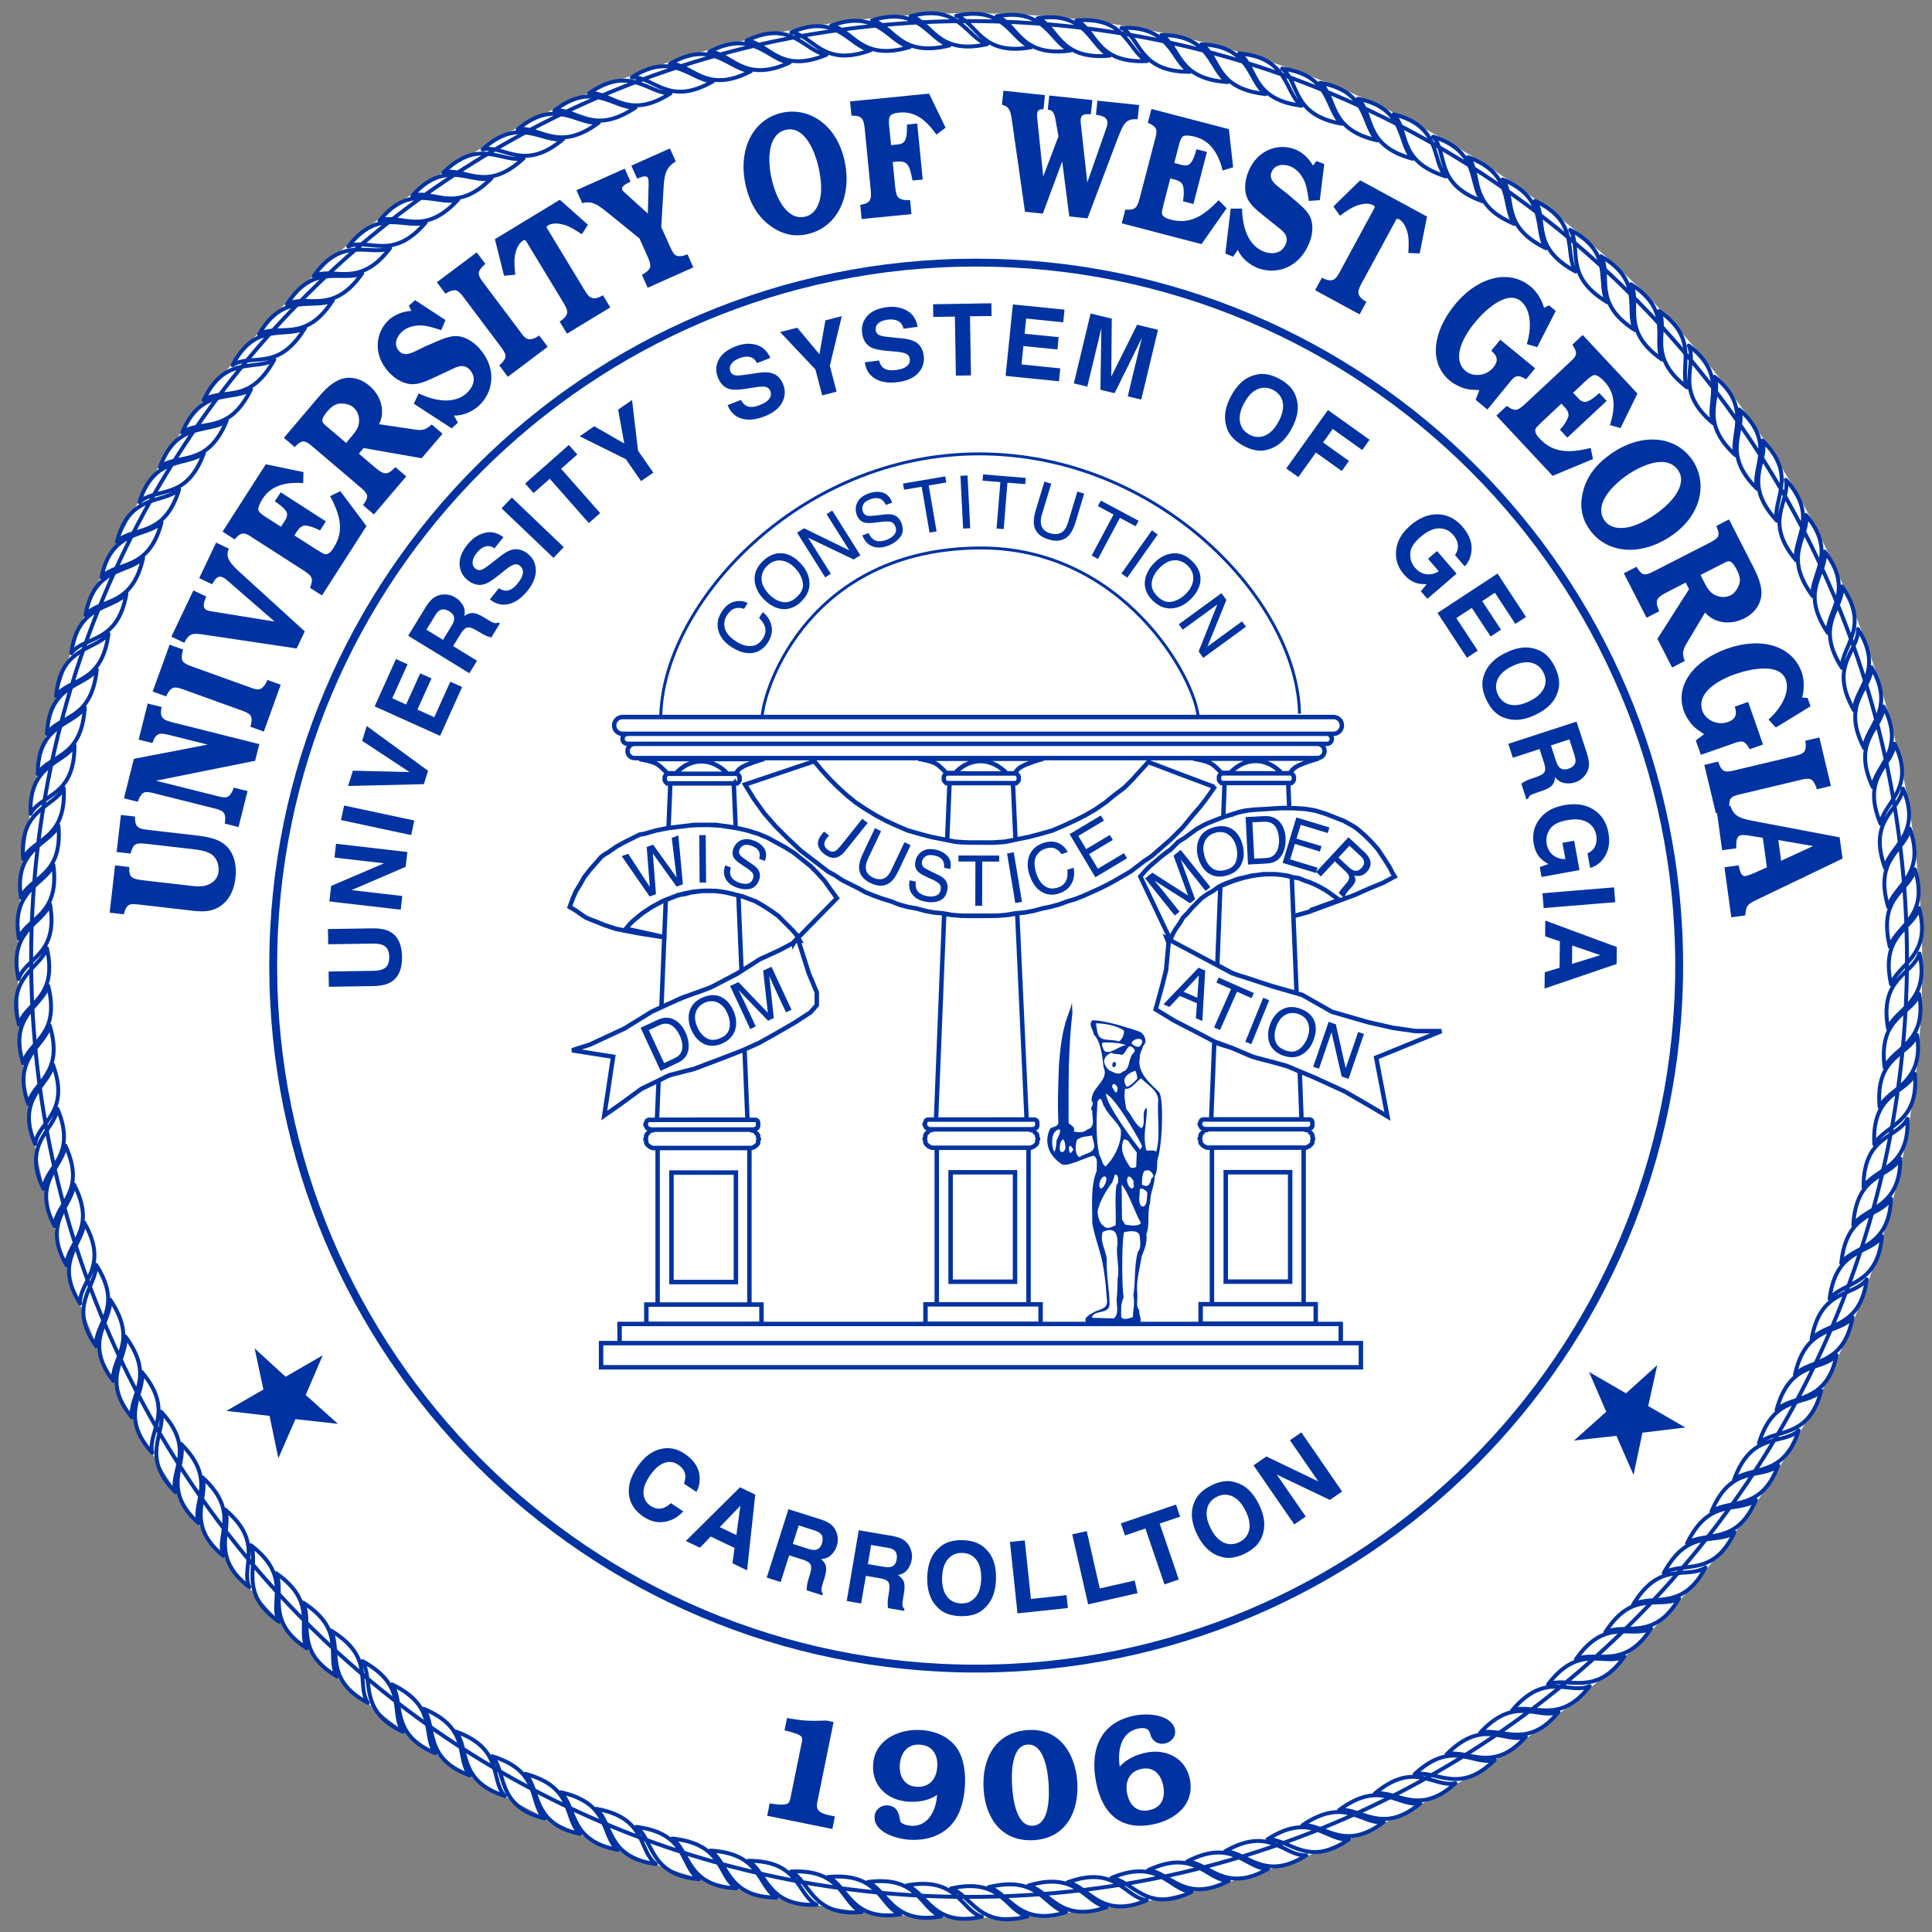 <?xml version="1.0" encoding="UTF-8" standalone="no"?>
<svg xmlns:rdf="http://www.w3.org/1999/02/22-rdf-syntax-ns#" xmlns="http://www.w3.org/2000/svg" xml:space="preserve" height="86.887" viewBox="0 0 86.886 86.887" width="86.886" version="1.1" xmlns:cc="http://creativecommons.org/ns#" xmlns:dc="http://purl.org/dc/elements/1.1/"><rect x="0" y="0" width="86.886" height="86.887" fill="#808080" stroke="none"/><g transform="matrix(1.25 0 0 -1.25 -69.156 634.15)"><g transform="translate(.511 .384)"><ellipse rx="34.26" ry="34.26" transform="scale(1,-1)" cy="-472.2" cx="89.712" fill="#fff"/><g><g stroke="#0033a1" fill="none"><path d="m78.45 466.65 3.256 0.003-0.105 2.519c-0.198-0.08-0.444-0.168-0.69-0.265-0.4-0.16-0.535-0.195-0.815-0.311-0.42-0.176-0.52-0.155-0.823-0.249-0.148-0.045-0.266-0.058-0.388-0.105-0.123-0.045-0.229-0.112-0.377-0.189l-0.058-1.403zm23.266-1.002h-3.3v-5.633h3.3v5.633zm0.435-5.633h-4.141v-0.701h4.141v0.701zm-0.92 4.748h-2.318v-3.937h2.318v3.937zm-2.937 0.883h-0.058l-0.058 0.027-0.057 0.026-0.031 0.027-0.055 0.053-0.03 0.053v0.078l-0.03 0.054 0.03 0.08v0.051l0.03 0.053 0.055 0.054 0.031 0.052 0.057 0.027h0.058l0.058 0.027h3.446l0.059-0.027h0.058l0.057-0.027 0.029-0.052 0.059-0.054 0.028-0.053v-0.051l0.029-0.08-0.029-0.054v-0.078l-0.028-0.053-0.059-0.053-0.029-0.027-0.057-0.026-0.058-0.027h-0.059-3.446zm-0.144 0.667-0.06 0.028-0.055 0.03-0.03 0.057-0.03 0.058 0.03 0.087 0.03 0.058 0.055 0.029h0.06 3.734 0.059l0.059-0.029 0.028-0.058v-0.087-0.058l-0.028-0.057-0.059-0.03-0.029-0.028h-0.03-3.734zm0.666 12.452h-0.029-0.03l-0.058 0.058-0.029 0.058v0.058 0.058l0.029 0.058 0.058 0.058h0.059 2.403 0.058l0.059-0.058 0.028-0.058v-0.058-0.058l-0.028-0.058-0.059-0.058h-0.058-2.403zm0.26 0.365s0.349 0.43 0.913 0.43c0.566 0 0.941-0.447 0.941-0.447l0.312 0.01s0.03 0.173 0.391 0.316c0.363 0.143 0.611 0.202 0.611 0.202h-4.487s0.484-0.073 0.658-0.194c0.173-0.121 0.346-0.317 0.346-0.317h0.315zm-15.687-6.1-0.55-0.29-0.695-0.318-0.811-0.521-0.956-0.493-1.042-0.376-1.071-0.493-0.985-0.607-0.811-0.378-0.434-0.202-0.637-0.203 1.476-0.231-0.319-2.115 0.58 0.406 0.753 0.551 1.013 0.492 0.898 0.232 1.072 0.404 0.666 0.261 0.578 0.261 0.522 0.289 0.753 0.435 0.58 0.377 0.231 0.26v0.463l-0.29 0.696-0.405 1.274-0.116-0.174zm-4.604 0.174-0.927 0.145-0.464 0.086-0.434 0.088-0.434 0.144-0.203 0.087-0.232 0.087-0.202 0.087-0.174 0.116-0.203 0.144-0.202 0.116 0.116 0.319 0.115 0.26 0.145 0.232 0.145 0.261 0.203 0.26 0.203 0.232 0.202 0.232 0.115 0.087 0.145 0.086 0.29 0.203 0.318 0.174 0.348 0.173 0.174 0.087 0.174 0.029 0.405 0.117 0.435 0.086 0.463 0.058 0.492 0.058h0.406 0.376l0.376-0.058 0.377-0.058 0.376-0.086 0.377-0.117 0.348-0.144 0.317-0.174 0.319-0.174 0.319-0.202 0.289-0.233 0.291-0.23 0.26-0.261 0.261-0.289 0.202-0.29 0.232-0.319-1.506-1.535h0.173l-0.115 0.203-0.145 0.174-0.174 0.174-0.173 0.173-0.174 0.174-0.203 0.145-0.173 0.115-0.232 0.146-0.203 0.115-0.232 0.087-0.231 0.087-0.232 0.058-0.232 0.057-0.26 0.058-0.261 0.029h-0.26-0.203l-0.232-0.029-0.203-0.029-0.203-0.057-0.231-0.029-0.203-0.087-0.173-0.058-0.203-0.087-0.376-0.203-0.348-0.231-0.319-0.261-0.144-0.145-0.117-0.144 1.449-0.319zm25.946-6.433-0.636 0.376-0.898 0.52-1.072 0.493-1.042 0.435-1.187 0.318-0.754 0.318-0.637 0.232-0.609 0.32-0.838 0.433-0.666 0.406 0.231 0.84 0.145 0.579 0.088 0.984-0.059 0.145 2.345-1.245 1.506-0.492 1.014-0.29 1.072-0.608 1.303-0.376 0.897-0.203 0.811-0.116h0.926l-2.345-0.956 0.405-2.113zm-2.78 7.413 1.043 0.377-0.32 0.231-0.171 0.117-0.205 0.115-0.173 0.087-0.202 0.086-0.175 0.058-0.202 0.087-0.203 0.029-0.203 0.058-0.203 0.029-0.231 0.029h-0.202-0.231l-0.203-0.029-0.233-0.029-0.231-0.058-0.261-0.058-0.231-0.087-0.232-0.087-0.232-0.115-0.202-0.145-0.204-0.116-0.202-0.144-0.175-0.174-0.172-0.174-0.145-0.174-0.173-0.174-0.117-0.202-0.145-0.203-0.116-0.203-0.087-0.232h0.029l-0.549 1.159-0.552 1.158 0.175 0.203 0.173 0.174 0.204 0.174 0.202 0.173 0.282 0.215 0.051 0.03 0.014 0.016-0.029-0.03-0.101-0.066 0.101 0.066 0.116 0.117 0.174 0.174 0.232 0.145 0.433 0.317 0.205 0.117 0.172 0.086 0.291 0.116 0.375 0.144 0.232 0.06 0.232 0.086 0.261 0.058 0.319 0.029 0.463 0.029 0.463 0.028h0.463l0.434-0.028 0.174-0.029 0.174-0.029 0.378-0.116 0.665-0.261 0.26-0.144 0.145-0.087 0.115-0.088 0.232-0.202 0.233-0.231 0.231-0.261 0.231-0.348 0.203-0.318 0.086-0.174 0.087-0.145-0.434-0.232-0.49-0.202-0.524-0.232-0.549-0.203-0.549-0.202-0.552-0.203-0.522-0.145m-24.932-15.367h27.337v-0.87h-27.337v0.87zm25.773 21.048c0.14 0 0.255 0.114 0.255 0.255 0 0.142-0.115 0.257-0.255 0.257h-24.565c-0.141 0-0.256-0.115-0.256-0.257 0-0.141 0.115-0.255 0.256-0.255h24.565zm0.349 0.512c0.088 0 0.169 0.08 0.169 0.18 0 0.101-0.081 0.182-0.181 0.182h-25.158c-0.1 0-0.18-0.081-0.18-0.182 0-0.1 0.08-0.18 0.193-0.18h25.157zm0.23 0.362c0.165 0 0.301 0.134 0.301 0.301s-0.136 0.302-0.301 0.302h-25.58c-0.167 0-0.302-0.135-0.302-0.302s0.135-0.301 0.302-0.301h25.58zm0.261-21.233h-25.947v-0.689h25.947v0.689zm-18.941 20.246-2.491-0.839 0.319-0.521 0.377-0.522 0.405-0.463 0.435-0.434 0.463-0.435 0.492-0.376 0.492-0.377 0.261-0.145 0.26-0.174 0.58-0.289 0.26-0.145 0.29-0.116 0.318-0.115 0.29-0.087 0.289-0.116 0.32-0.087 0.318-0.057 0.318-0.088 0.319-0.058 0.319-0.029 0.318-0.058 0.318-0.028h0.347 0.321 0.317 0.318l0.319 0.028 0.349 0.058 0.318 0.029 0.317 0.058 0.319 0.088 0.289 0.057 0.319 0.087 0.319 0.116 0.29 0.087 0.288 0.115 0.581 0.261 0.288 0.145 0.262 0.144 0.55 0.319 0.493 0.377 0.259 0.173 0.233 0.203 0.233 0.202 0.231 0.203 0.433 0.435 0.406 0.492 0.203 0.232 0.202 0.261 0.348 0.492-0.03-0.029-1.157 0.434-1.218 0.463-0.289-0.318-0.289-0.319-0.29-0.289-0.347-0.26-0.319-0.262-0.377-0.26-0.348-0.203-0.405-0.203-0.376-0.173-0.405-0.174-0.407-0.116-0.434-0.116-0.432-0.087-0.435-0.086-0.464-0.03h-0.434-0.435l-0.464 0.03-0.433 0.086-0.435 0.087-0.434 0.116-0.405 0.116-0.406 0.174-0.376 0.173-0.377 0.203-0.377 0.231-0.347 0.232-0.319 0.262-0.318 0.289-0.289 0.289-0.29 0.32-0.261 0.317zm7.707-13.906h-3.301v-5.633h3.301v5.633zm0.434-5.633h-4.141v-0.699h4.141v0.699zm-0.92 4.75h-2.317v-3.938h2.317v3.938zm-2.936 0.882h-0.059l-0.057 0.027-0.058 0.026-0.029 0.027-0.058 0.052-0.029 0.054v0.078l-0.029 0.054 0.029 0.079v0.052l0.029 0.054 0.058 0.053 0.029 0.052 0.058 0.027h0.057l0.059 0.027h3.446l0.058-0.027h0.058l0.058-0.027 0.029-0.052 0.059-0.053 0.028-0.054v-0.052l0.029-0.079-0.029-0.054v-0.078l-0.028-0.054-0.059-0.052-0.029-0.027-0.058-0.026-0.058-0.027h-0.058-3.446zm-0.145 0.666-0.058 0.029-0.058 0.03-0.029 0.057-0.029 0.058 0.029 0.087 0.029 0.059 0.058 0.028h0.058 3.735 0.059l0.059-0.028 0.028-0.059v-0.087-0.058l-0.028-0.057-0.059-0.03-0.029-0.029h-0.03-3.735zm0.666 12.454h-0.029-0.03l-0.057 0.057-0.03 0.058v0.058 0.058l0.03 0.058 0.057 0.058h0.059 2.404 0.058l0.057-0.058 0.03-0.058v-0.058-0.058l-0.03-0.058-0.057-0.057h-0.058-2.404zm0.261 0.364s0.348 0.43 0.912 0.43c0.567 0 0.942-0.447 0.942-0.447l0.312 0.01s0.03 0.173 0.391 0.316c0.362 0.144 0.611 0.202 0.611 0.202h-4.487s0.483-0.073 0.657-0.194c0.173-0.121 0.346-0.317 0.346-0.317h0.316zm-7.402-13.492h-3.302v-5.633h3.302v5.633zm0.434-5.633h-4.142v-0.692h4.142v0.692zm-0.92 4.749h-2.318v-3.939h2.318v3.939zm-2.937 0.883h-0.058l-0.058 0.026-0.058 0.026-0.029 0.027-0.057 0.052-0.029 0.054v0.078l-0.03 0.054 0.03 0.08v0.051l0.029 0.054 0.057 0.053 0.029 0.052 0.058 0.026h0.058l0.058 0.028h3.446l0.058-0.028h0.058l0.058-0.026 0.029-0.052 0.059-0.053 0.028-0.054v-0.051l0.029-0.08-0.029-0.054v-0.078l-0.028-0.054-0.059-0.052-0.029-0.027-0.058-0.026-0.058-0.026h-0.058-3.446zm-0.144 0.666-0.059 0.028-0.057 0.03-0.029 0.058-0.03 0.057 0.03 0.087 0.029 0.058 0.057 0.029h0.059 3.734 0.059l0.059-0.029 0.028-0.058v-0.087-0.057l-0.028-0.058-0.059-0.03-0.029-0.028h-0.03-3.734zm0.665 12.453h-0.028-0.03l-0.058 0.056-0.029 0.059v0.057 0.059l0.029 0.057 0.058 0.058h0.058 2.404 0.058l0.058-0.058 0.029-0.057v-0.059-0.057l-0.029-0.059-0.058-0.056h-0.058-2.404zm0.262 0.364s0.347 0.43 0.912 0.43c0.566 0 0.941-0.448 0.941-0.448l0.312 0.01s0.029 0.174 0.392 0.316c0.362 0.144 0.611 0.203 0.611 0.203h-4.488s0.483-0.074 0.657-0.194c0.173-0.12 0.346-0.317 0.346-0.317h0.317zm19.736-0.352h2.289l0.037-0.897c-0.31 0.008-0.715-0.037-1.094-0.052-0.125-0.007-0.327-0.01-0.602-0.075-0.211-0.049-0.431-0.118-0.677-0.199l0.047 1.223zm-0.152-3.709c1.273 0.571 2.119 0.451 2.569 0.33l0.173-4.18c-0.423 0.133-0.811 0.218-1.299 0.387-0.228 0.079-0.505 0.173-0.792 0.255-0.264 0.074-0.469 0.224-0.761 0.365l0.11 2.843zm2.92-8.392h-3.251l0.113 2.793c0.214-0.118 0.426-0.14 0.671-0.239 0.401-0.16 0.543-0.251 0.816-0.332 0.423-0.122 0.519-0.125 0.823-0.218 0.147-0.046 0.276-0.075 0.397-0.121 0.123-0.045 0.239-0.114 0.366-0.161l0.065-1.722zm-20.426 12.088h-2.283l-0.065-1.607c0.383 0.047 0.568 0.079 0.958 0.107 0.077 0.007 0.165 0.001 0.287 0.005 0.122 0.003 0.256 0.004 0.474-0.012 0.222-0.015 0.378-0.033 0.697-0.093l-0.068 1.6zm0.166-4.033c-1.18 0.368-2.151 0.058-2.612-0.167l-0.158-3.848c0.456 0.2 0.643 0.304 1.129 0.474 0.343 0.121 0.605 0.198 0.958 0.396 0.24 0.135 0.493 0.256 0.796 0.431l-0.113 2.714zm9.877 4.043h-2.281l-0.085-2.041c0.328-0.107 0.686-0.093 1.172-0.097 0.246-0.001 0.313-0.008 0.524 0 0.157 0.007 0.301 0.016 0.388 0.027 0.079 0.01 0.284 0.06 0.375 0.078l-0.093 2.033zm0.493-12.101-3.26-0.003 0.295 7.406c0.282-0.056 0.281-0.047 0.518-0.064 0.269-0.02 0.514-0.015 0.804-0.016 0.291-0.001 0.591 0.006 0.833 0.024 0.261 0.02 0.29 0.044 0.471 0.071l0.339-7.418z" stroke-width=".16"/><path stroke-linejoin="round" d="m91.779 437.99c-1.738-0.472-2 0.749-2.75 1.004m-0 0c1.825 0.411 1.969-0.801 2.75-1.004m4.293 0.579c-0.824-0.354-1.349-0.232-1.763 0.003-0.408 0.236-0.701 0.569-1.088 0.641m0 0c1.756 0.641 2.051-0.541 2.851-0.644m-1.438-0.243c-1.69-0.613-2.053 0.588-2.821 0.772m-0 0.001c0.897 0.267 1.398 0.108 1.776-0.131 0.384-0.238 0.646-0.571 1.045-0.641m-1.467-0.187c-1.714-0.54-2.027 0.679-2.786 0.9m0 0.001c0.908 0.222 1.401 0.05 1.768-0.206 0.374-0.258 0.622-0.603 1.018-0.694m4.515 0.729c-0.807-0.396-1.339-0.298-1.763-0.083-0.419 0.215-0.729 0.532-1.118 0.585m0 0.001c1.725 0.725 2.076-0.441 2.881-0.502m4.128 1.315c-1.516-0.966-2.13 0.122-2.921 0.143m-0 0c1.618 0.932 2.115-0.182 2.921-0.143m-1.374-0.486c-1.558-0.9-2.124 0.214-2.912 0.265m0-0c1.657 0.86 2.107-0.275 2.912-0.265m-1.414-0.433c-1.594-0.831-2.112 0.308-2.897 0.387m0-0c1.693 0.787 2.092-0.366 2.897-0.387m4.322 1.495c-1.47-1.04-2.135 0.017-2.928 0.001m0-0c1.573 1.011 2.124-0.079 2.928-0.001m3.834 2.018c-1.326-1.214-2.122-0.244-2.9-0.371m0 0c1.428 1.205 2.111 0.195 2.9 0.371m-1.266-0.723c-1.378-1.156-2.132-0.151-2.917-0.241m0-0c0.752 0.558 1.275 0.583 1.712 0.488 0.443-0.093 0.805-0.316 1.205-0.247m-1.316-0.673c-1.425-1.098-2.136-0.061-2.924-0.114m-0-0c0.777 0.52 1.298 0.529 1.732 0.413 0.439-0.113 0.791-0.354 1.192-0.299m3.992 2.233c-1.268-1.278-2.111-0.347-2.882-0.513m0 0c1.37 1.274 2.102 0.298 2.882 0.513m3.421 2.657c-1.094-1.427-2.045-0.613-2.79-0.872m0 0c1.202 1.43 2.052 0.552 2.79 0.872m-1.123-0.929c-0.561-0.702-1.089-0.83-1.563-0.816-0.468 0.016-0.882 0.172-1.26 0.062m-0-0c1.26 1.378 2.07 0.469 2.823 0.754m-1.178-0.893c-0.593-0.674-1.122-0.784-1.596-0.749-0.469 0.039-0.876 0.215-1.255 0.114m0 0c1.315 1.328 2.085 0.385 2.851 0.635m3.546 2.887c-1.027-1.477-2.014-0.711-2.748-1.004m0-0c1.134 1.486 2.025 0.65 2.748 1.004m2.918 3.202c-0.83-1.595-1.91-0.954-2.604-1.333m0-0.001c0.486 0.798 0.955 1.026 1.398 1.103 0.447 0.081 0.867 0.011 1.206 0.23m-0.948-1.107c-0.898-1.557-1.945-0.877-2.657-1.224m-0 0c1.003 1.577 1.959 0.818 2.657 1.224m-1.008-1.08c-0.964-1.518-1.98-0.793-2.703-1.111m-0.001 0c1.069 1.531 1.993 0.732 2.703 1.111m2.999 3.453c-0.755-1.635-1.864-1.047-2.54-1.46m-0.001 0.001c0.449 0.822 0.907 1.072 1.345 1.17 0.443 0.103 0.866 0.054 1.195 0.29m2.312 3.663c-0.544-1.714-1.716-1.27-2.324-1.771m0.001 0c0.635 1.757 1.731 1.224 2.324 1.771m-0.738-1.258c-0.617-1.688-1.771-1.195-2.403-1.666m0.001-0c0.711 1.728 1.784 1.148 2.403 1.666m-0.802-1.242c-0.69-1.66-1.823-1.116-2.477-1.558m0-0c0.409 0.843 0.862 1.106 1.295 1.223 0.435 0.122 0.859 0.09 1.182 0.335m2.346 3.928c-0.217-0.872-0.634-1.217-1.071-1.404-0.435-0.183-0.877-0.216-1.167-0.48m-0-0c0.551 1.788 1.672 1.308 2.238 1.884m1.641 4.008c-0.234-1.783-1.462-1.552-1.984-2.146m-0 0c0.326 1.838 1.5 1.502 1.984 2.146m-0.51-1.366c-0.312-1.771-1.53-1.488-2.073-2.06m0 0c0.407 1.822 1.566 1.437 2.073 2.06m-0.576-1.361c-0.174-0.882-0.584-1.238-1.01-1.445-0.425-0.2-0.864-0.252-1.148-0.525m-0 0c0.484 1.804 1.621 1.37 2.158 1.97m1.632 4.273c-0.15-1.794-1.388-1.625-1.883-2.242m0.001 0c0.239 1.853 1.428 1.576 1.883 2.242m0.918 4.233c0.079-1.796-1.177-1.783-1.58-2.459m-0 0c-0.005 1.867 1.208 1.743 1.58 2.459m-0.257-1.435c0.001-1.798-1.255-1.732-1.692-2.389m0 0c0.058 0.933 0.372 1.352 0.727 1.626 0.356 0.279 0.76 0.412 0.965 0.763m-0.333-1.441c-0.075-1.797-1.322-1.676-1.791-2.313m-0 0.001c0.101 0.929 0.429 1.333 0.798 1.592 0.37 0.263 0.781 0.378 0.993 0.721m0.855 4.493c0.166-1.792-1.089-1.84-1.458-2.536m-0 0c-0.094 1.867 1.123 1.801 1.458 2.536m0.167 4.329c0.388-1.755-0.844-1.96-1.13-2.697m0 0c-0.326 1.84 0.892 1.927 1.13 2.697m-0.013-1.457c0.314-1.77-0.928-1.924-1.238-2.648m0-0c-0.245 1.852 0.976 1.887 1.238 2.648m-0.074-1.477c0.137-0.887-0.122-1.363-0.453-1.704-0.329-0.335-0.725-0.534-0.892-0.889m0 0.001c-0.172 1.861 1.047 1.844 1.345 2.593m0.072 4.572c0.471-1.737-0.749-2-1.004-2.751m-0 0c-0.412 1.825 0.8 1.969 1.004 2.751m-0.58 4.293c0.355-0.824 0.233-1.35-0.003-1.764-0.236-0.408-0.568-0.701-0.641-1.087m0.001 0c-0.64 1.755 0.542 2.051 0.644 2.851m0.243-1.438c0.613-1.69-0.59-2.053-0.772-2.821m-0-0c-0.268 0.898-0.109 1.398 0.13 1.776 0.237 0.384 0.571 0.646 0.642 1.045m0.186-1.466c0.54-1.715-0.678-2.026-0.9-2.786m-0 0.001c-0.221 0.908-0.051 1.401 0.207 1.769 0.256 0.373 0.603 0.621 0.693 1.017m-0.729 4.516c0.395-0.807 0.296-1.339 0.083-1.764-0.216-0.418-0.534-0.728-0.586-1.117m0-0c-0.725 1.724 0.441 2.076 0.503 2.881m-1.318 4.127c0.967-1.517-0.121-2.13-0.143-2.921m0 0c-0.932 1.617 0.182 2.115 0.143 2.921m0.486-1.375c0.9-1.557-0.215-2.123-0.264-2.911m-0-0c-0.86 1.656 0.275 2.107 0.264 2.911m0.433-1.413c0.83-1.595-0.308-2.113-0.388-2.896m0-0c-0.786 1.692 0.366 2.092 0.388 2.896m-1.496 4.323c1.04-1.471-0.018-2.136-0.001-2.928m-0-0c-1.01 1.572 0.079 2.124 0.001 2.928m-2.018 3.834c1.215-1.326 0.244-2.123 0.372-2.9m0-0c-1.205 1.428-0.196 2.111-0.372 2.9m0.724-1.266c1.156-1.377 0.151-2.132 0.242-2.916m-0-0.001c-0.558 0.751-0.584 1.275-0.489 1.712 0.093 0.443 0.317 0.804 0.247 1.204m0.674-1.316c1.098-1.424 0.061-2.135 0.113-2.924m0 0c-0.52 0.777-0.528 1.298-0.412 1.732 0.112 0.44 0.353 0.791 0.299 1.192m-2.233 3.993c1.277-1.268 0.347-2.111 0.513-2.882m-0 0c-1.274 1.37-0.299 2.102-0.513 2.882m-2.657 3.421c1.426-1.094 0.613-2.044 0.87-2.789m0-0.001c-1.428 1.202-0.551 2.052-0.87 2.789m0.929-1.123c0.701-0.562 0.829-1.089 0.816-1.563-0.017-0.468-0.173-0.882-0.063-1.26m0 0c-1.378 1.26-0.469 2.07-0.753 2.823m0.892-1.178c0.673-0.594 0.784-1.123 0.748-1.597-0.038-0.468-0.214-0.875-0.114-1.255m-0 0.001c-1.328 1.315-0.384 2.085-0.634 2.852m-2.888 3.545c1.478-1.027 0.711-2.015 1.005-2.748m-0 0c-1.486 1.134-0.65 2.026-1.005 2.748m-3.201 2.918c1.595-0.83 0.955-1.91 1.335-2.604m-0 0c-0.798 0.486-1.026 0.954-1.104 1.397-0.081 0.447-0.01 0.868-0.231 1.207m1.107-0.949c1.558-0.897 0.879-1.944 1.225-2.656m-0-0c-1.575 1.002-0.819 1.959-1.225 2.656m1.081-1.008c1.518-0.964 0.793-1.98 1.111-2.705m-0 0c-1.53 1.07-0.732 1.994-1.111 2.705m-3.453 2.998c1.635-0.755 1.047-1.865 1.459-2.54m0-0c-0.822 0.448-1.072 0.906-1.171 1.345-0.103 0.443-0.053 0.866-0.288 1.195m-3.664 2.312c1.714-0.544 1.271-1.717 1.772-2.324m0 0c-1.758 0.636-1.224 1.732-1.772 2.324m1.258-0.738c1.689-0.617 1.195-1.771 1.667-2.402m-0-0c-1.727 0.711-1.147 1.783-1.667 2.402m1.242-0.801c1.66-0.69 1.117-1.822 1.558-2.476m0.001-0c-0.843 0.409-1.105 0.862-1.223 1.294-0.121 0.436-0.089 0.86-0.335 1.182m-3.927 2.345c0.872-0.216 1.216-0.633 1.404-1.07 0.183-0.434 0.216-0.877 0.48-1.167m0-0c-1.788 0.552-1.308 1.671-1.884 2.237m-4.009 1.643c1.783-0.235 1.553-1.463 2.147-1.985m-0-0c-1.838 0.326-1.502 1.5-2.147 1.985m1.366-0.511c1.771-0.312 1.487-1.53 2.06-2.072m0.001-0c-1.821 0.406-1.436 1.566-2.06 2.072m1.361-0.575c0.881-0.174 1.238-0.585 1.445-1.011 0.2-0.424 0.252-0.862 0.525-1.147m0 0c-1.804 0.484-1.371 1.621-1.97 2.158m-4.273 1.631c1.794-0.15 1.624-1.387 2.242-1.882m-0 0.001c-1.854 0.238-1.576 1.427-2.242 1.882m-4.235 0.918c1.797 0.079 1.784-1.177 2.46-1.58m0-0c-1.867-0.005-1.742 1.208-2.46 1.58m1.436-0.257c1.798 0.001 1.731-1.254 2.389-1.692m-0 0c-0.934 0.059-1.351 0.372-1.626 0.727-0.279 0.356-0.412 0.76-0.763 0.965m1.441-0.332c1.797-0.075 1.676-1.322 2.313-1.792m-0 0c-0.928 0.101-1.334 0.429-1.592 0.797-0.263 0.371-0.378 0.782-0.721 0.995m-4.494 0.855c1.793 0.164 1.841-1.09 2.538-1.459m-0.001-0c-1.868-0.094-1.802 1.123-2.538 1.459m-4.328 0.167c1.755 0.388 1.961-0.844 2.697-1.13m-0-0c-1.839-0.325-1.926 0.893-2.697 1.13m1.458-0.013c1.77 0.315 1.923-0.927 2.647-1.237m0 0c-1.851-0.245-1.887 0.976-2.647 1.237m1.475-0.074c0.888 0.138 1.364-0.121 1.704-0.452 0.335-0.33 0.534-0.725 0.888-0.892m0.001-0c-1.86-0.172-1.845 1.046-2.592 1.344m-4.572 0.074c1.737 0.47 2-0.75 2.751-1.005m0-0c-1.825-0.411-1.969 0.801-2.751 1.005m-4.293-0.58c0.824 0.355 1.349 0.233 1.763-0.002 0.408-0.237 0.702-0.569 1.087-0.642m-0 0c-1.755-0.64-2.05 0.542-2.85 0.644m1.437 0.243c1.691 0.613 2.054-0.589 2.822-0.773m-0 0c-0.898-0.267-1.398-0.108-1.777 0.13-0.383 0.238-0.645 0.572-1.045 0.643m1.466 0.186c1.715 0.54 2.027-0.679 2.786-0.9m0-0.001c-0.908-0.222-1.4-0.051-1.768 0.207-0.374 0.256-0.622 0.603-1.018 0.693m-4.515-0.729c0.807 0.396 1.339 0.297 1.764 0.083 0.419-0.215 0.728-0.533 1.117-0.586m0 0c-1.724-0.724-2.076 0.441-2.881 0.503m-4.127-1.317c1.517 0.966 2.13-0.121 2.921-0.143m-0 0c-1.617-0.932-2.115 0.182-2.921 0.143m1.375 0.486c1.557 0.9 2.123-0.215 2.911-0.264m-0-0c-1.656-0.861-2.107 0.275-2.911 0.264m1.413 0.434c1.595 0.83 2.112-0.309 2.896-0.387m-0 0c-1.692-0.787-2.092 0.365-2.896 0.387m-4.322-1.495c1.471 1.038 2.135-0.018 2.928-0.002m0 0c-1.573-1.01-2.124 0.079-2.928 0.002m-3.834-2.019c1.326 1.214 2.123 0.244 2.9 0.372m0-0c-1.428-1.204-2.112-0.196-2.9-0.372m1.265 0.724c1.377 1.156 2.133 0.151 2.916 0.241m0.001 0c-0.751-0.558-1.274-0.583-1.712-0.488-0.443 0.092-0.804 0.316-1.204 0.247m1.316 0.673c1.425 1.099 2.135 0.061 2.924 0.114m0-0c-0.777-0.52-1.298-0.529-1.732-0.413-0.439 0.113-0.791 0.353-1.192 0.299m-3.992-2.232c1.268 1.277 2.111 0.346 2.882 0.512m-0 0c-1.371-1.273-2.102-0.298-2.882-0.512m-3.421-2.657c1.094 1.426 2.045 0.613 2.79 0.871m-0 0c-1.202-1.429-2.052-0.552-2.79-0.871m1.124 0.929c0.561 0.701 1.088 0.83 1.562 0.816 0.469-0.016 0.882-0.173 1.26-0.062m0-0c-1.26-1.378-2.07-0.469-2.822-0.754m1.177 0.893c0.593 0.673 1.123 0.784 1.597 0.748 0.468-0.039 0.875-0.214 1.254-0.114m0-0c-1.315-1.328-2.085-0.384-2.851-0.634m-3.546-2.888c1.027 1.479 2.014 0.712 2.748 1.005m-0-0c-1.134-1.485-2.025-0.65-2.748-1.005m-2.918-3.201c0.83 1.596 1.91 0.955 2.604 1.334m0 0c-0.486-0.798-0.955-1.026-1.398-1.103-0.446-0.082-0.867-0.011-1.206-0.231m0.949 1.107c0.898 1.558 1.944 0.878 2.656 1.224m0 0c-1.002-1.576-1.959-0.819-2.656-1.224m1.008 1.081c0.964 1.518 1.98 0.793 2.705 1.111m-0-0c-1.07-1.531-1.994-0.732-2.705-1.111m-2.998-3.453c0.755 1.635 1.864 1.046 2.54 1.459m0-0c-0.449-0.821-0.907-1.072-1.345-1.17-0.443-0.103-0.867-0.053-1.195-0.289m-2.312-3.664c0.543 1.714 1.717 1.27 2.324 1.771m-0 0c-0.637-1.757-1.732-1.224-2.324-1.771m0.738 1.257c0.617 1.689 1.771 1.195 2.403 1.667m-0.001 0c-0.712-1.728-1.783-1.148-2.403-1.667m0.802 1.242c0.689 1.66 1.823 1.117 2.476 1.558m0 0c-0.409-0.842-0.862-1.106-1.295-1.223-0.435-0.122-0.858-0.089-1.181-0.335m-2.346-3.927c0.217 0.872 0.633 1.216 1.071 1.404 0.434 0.183 0.876 0.216 1.166 0.48m0-0c-0.552-1.788-1.671-1.307-2.237-1.884m-1.642-4.008c0.235 1.783 1.463 1.552 1.985 2.146m0 0c-0.326-1.838-1.501-1.503-1.985-2.146m0.51 1.365c0.312 1.772 1.53 1.488 2.073 2.061m-0-0c-0.406-1.822-1.566-1.436-2.073-2.061m0.576 1.362c0.175 0.882 0.584 1.239 1.011 1.445 0.424 0.201 0.862 0.253 1.147 0.525m-0 0c-0.484-1.803-1.622-1.37-2.158-1.97m-1.631-4.273c0.149 1.795 1.387 1.624 1.881 2.242m0 0c-0.238-1.853-1.427-1.576-1.881-2.242m-0.92-4.234c-0.078 1.796 1.177 1.783 1.58 2.46m0 0.001c0.005-1.868-1.207-1.743-1.58-2.46m0.257 1.435c-0.001 1.798 1.255 1.731 1.692 2.388m0 0c-0.058-0.933-0.372-1.351-0.727-1.625-0.356-0.28-0.761-0.412-0.965-0.763m0.333 1.44c0.075 1.797 1.322 1.676 1.792 2.313m-0 0c-0.102-0.929-0.429-1.334-0.798-1.592-0.37-0.263-0.781-0.378-0.994-0.721m-0.855-4.494c-0.165 1.793 1.089 1.84 1.459 2.537m-0.001 0c0.094-1.868-1.123-1.802-1.459-2.537m-0.166-4.328c-0.388 1.755 0.844 1.96 1.131 2.696m-0.001 0c0.325-1.84-0.893-1.926-1.131-2.696m0.015 1.457c-0.315 1.77 0.927 1.923 1.237 2.647m-0 0c0.245-1.852-0.976-1.887-1.237-2.647m0.073 1.476c-0.137 0.887 0.121 1.363 0.452 1.704 0.33 0.334 0.726 0.533 0.893 0.888m-0-0c0.172-1.86-1.046-1.844-1.345-2.592m-0.072-4.573c-0.471 1.739 0.75 2.001 1.004 2.751m0 0c0.412-1.825-0.801-1.97-1.004-2.751m0.58-4.292c-0.355 0.823-0.233 1.349 0.002 1.762 0.236 0.408 0.569 0.701 0.642 1.087m-0.001 0c0.64-1.755-0.542-2.05-0.644-2.849m-0.243 1.436c-0.613 1.69 0.589 2.053 0.772 2.821m0 0c0.268-0.897 0.108-1.398-0.13-1.776-0.238-0.384-0.571-0.645-0.642-1.045m-0.186 1.466c-0.54 1.716 0.679 2.028 0.9 2.787m0.001-0c0.222-0.909 0.051-1.401-0.206-1.769-0.258-0.374-0.604-0.621-0.694-1.018m0.729-4.515c-0.396 0.807-0.297 1.338-0.083 1.763 0.216 0.419 0.534 0.729 0.586 1.118m-0 0c0.725-1.725-0.441-2.076-0.503-2.881m1.317-4.127c-0.966 1.517 0.122 2.13 0.144 2.921m-0 0c0.932-1.618-0.183-2.115-0.144-2.921m-0.485 1.374c-0.9 1.557 0.215 2.123 0.265 2.911m-0-0c0.861-1.656-0.275-2.105-0.265-2.911m-0.433 1.414c-0.83 1.594 0.309 2.111 0.387 2.896m0 0c0.787-1.693-0.365-2.092-0.387-2.896m1.495-4.323c-1.039 1.47 0.018 2.136 0.001 2.927m0 0.001c1.011-1.573-0.078-2.124-0.001-2.927m2.018-3.834c-1.214 1.326-0.244 2.124-0.372 2.901m0-0c1.204-1.428 0.196-2.112 0.372-2.901m-0.724 1.266c-1.156 1.377-0.151 2.132-0.242 2.916m0-0c0.558-0.751 0.583-1.274 0.488-1.712-0.092-0.442-0.316-0.804-0.246-1.204m-0.674 1.316c-1.098 1.424-0.061 2.136-0.113 2.924m0 0c0.52-0.777 0.528-1.298 0.412-1.732-0.113-0.439-0.354-0.791-0.299-1.192m2.233-3.994c-1.277 1.269-0.347 2.111-0.512 2.883m-0-0.001c1.273-1.37 0.299-2.102 0.512-2.883m2.657-3.42c-1.426 1.094-0.612 2.044-0.87 2.789m-0.001 0c1.429-1.201 0.551-2.051 0.87-2.789m-0.928 1.123c-0.701 0.562-0.83 1.089-0.816 1.563 0.017 0.469 0.172 0.882 0.062 1.26m0 0c1.378-1.26 0.469-2.07 0.754-2.823m-0.893 1.178c-0.673 0.593-0.784 1.123-0.748 1.596 0.039 0.469 0.213 0.876 0.114 1.255m0-0c1.328-1.315 0.385-2.084 0.634-2.851m2.889-3.545c-1.479 1.027-0.712 2.015-1.005 2.748m-0.001-0.001c1.486-1.134 0.65-2.025 1.005-2.748m3.201-2.918c-1.595 0.831-0.955 1.91-1.334 2.604m0-0c0.798-0.486 1.026-0.954 1.103-1.397 0.081-0.448 0.011-0.867 0.231-1.207m-1.107 0.948c-1.558 0.899-0.878 1.945-1.224 2.657m0 0c1.576-1.003 0.818-1.96 1.224-2.657m-1.081 1.007c-1.518 0.965-0.793 1.981-1.111 2.706m0 0c1.53-1.071 0.732-1.995 1.111-2.706m3.453-2.998c-1.635 0.755-1.047 1.864-1.46 2.54m0.001 0.001c0.821-0.449 1.072-0.907 1.17-1.345 0.103-0.443 0.053-0.867 0.29-1.195m3.663-2.312c-1.714 0.544-1.271 1.716-1.771 2.324m0-0.001c1.757-0.636 1.223-1.732 1.771-2.324m-1.258 0.739c-1.689 0.617-1.195 1.771-1.667 2.401m0-0c1.728-0.71 1.148-1.783 1.667-2.401m-1.242 0.801c-1.66 0.69-1.117 1.822-1.559 2.476m0-0c0.842-0.409 1.105-0.861 1.222-1.293 0.123-0.437 0.09-0.86 0.337-1.183m3.926-2.345c-0.872 0.217-1.216 0.633-1.404 1.071-0.182 0.434-0.216 0.877-0.48 1.166m0 0.001c1.788-0.552 1.308-1.672 1.884-2.237m4.009-1.642c-1.783 0.236-1.553 1.463-2.146 1.986m0-0c1.837-0.327 1.502-1.501 2.146-1.986m-1.366 0.511c-1.771 0.312-1.488 1.531-2.061 2.073m0-0.001c1.822-0.406 1.436-1.566 2.061-2.073m-1.361 0.577c-0.882 0.173-1.239 0.583-1.446 1.009-0.2 0.425-0.252 0.862-0.524 1.147m-0 0.001c1.803-0.484 1.369-1.621 1.97-2.156m4.272-1.633c-1.795 0.151-1.624 1.387-2.242 1.882m-0-0.001c1.854-0.238 1.576-1.427 2.242-1.882m4.234-0.919c-1.796-0.079-1.783 1.178-2.46 1.581m-0-0c1.868 0.005 1.743-1.208 2.46-1.581m-1.435 0.259c-1.798-0.002-1.731 1.255-2.388 1.691m-0.001-0c0.933-0.058 1.352-0.372 1.626-0.727 0.279-0.356 0.412-0.76 0.762-0.964m-1.44 0.332c-1.797 0.074-1.676 1.321-2.313 1.791m-0-0c0.93-0.101 1.334-0.428 1.592-0.797 0.264-0.371 0.378-0.782 0.721-0.994m4.494-0.856c-1.792-0.164-1.84 1.09-2.537 1.459m-0 0c1.868 0.094 1.803-1.123 2.537-1.459m4.329-0.167c-1.756-0.388-1.96 0.844-2.697 1.13m-0 0c1.839 0.325 1.927-0.893 2.697-1.13m-1.458 0.013c-1.77-0.315-1.922 0.928-2.647 1.236m0 0c1.851 0.246 1.886-0.976 2.647-1.236m-1.476 0.073c-0.888-0.138-1.364 0.121-1.704 0.452-0.335 0.331-0.534 0.725-0.889 0.893m0.001-0c1.861 0.171 1.844-1.046 2.593-1.345m36.216 34.372c0-18.637-15.108-33.744-33.743-33.744-18.637 0-33.744 15.107-33.744 33.744 0 18.636 15.107 33.743 33.744 33.743 18.635 0 33.743-15.107 33.743-33.743z" stroke-linecap="round" stroke-miterlimit="3.864" stroke-width=".141"/><path d="m82.228 481.11c0.068 1.173 1.78 6.066 7.816 6.111 5.171 0.039 7.788-4.697 7.88-6.111m-19.338 0c0.036 4.064 4.965 9.497 11.455 9.497 6.491 0 11.464-5.313 11.525-9.348" stroke-width=".106"/><path d="m44.062 12.328c-17.46 0-31.615 14.155-31.615 31.615 0 17.461 14.155 31.615 31.615 31.615 17.461 0 31.615-14.154 31.615-31.615 0-17.46-14.154-31.615-31.615-31.615z" transform="matrix(.8 0 0 -.8 54.685 507.35)" stroke-width=".354"/></g><path d="m45.287 4.596-0.066 0.635c0.375 0.064 0.403 0.388 0.461 0.787l0.574 4.021 0.803 0.086 0.871-2.348 0.318 2.473 0.82 0.088 1.334-3.535 0.086-0.219c0.22-0.532 0.323-0.735 0.834-0.705l0.068-0.637-1.875-0.197-0.068 0.635 0.049 0.006c0.191 0.036 0.502 0.078 0.467 0.41-0.009 0.085-0.037 0.154-0.064 0.229l-0.84 2.398-0.28-2.541c-0.015-0.096-0.027-0.205-0.017-0.307 0.028-0.271 0.299-0.219 0.457-0.219l0.068-0.637-1.938-0.205-0.068 0.635c0.281 0.015 0.317 0.262 0.367 0.557l0.115 0.641-0.686 1.809-0.258-2.506c-0.006-0.07-0.026-0.236-0.018-0.314 0.021-0.201 0.155-0.21 0.287-0.205l0.065-0.635-1.869-0.199zm-3.344 0.131-3.553 0.352 0.062 0.639c0.525-0.006 0.556 0.171 0.609 0.707l0.244 2.492c0.056 0.552 0.06 0.726-0.457 0.814l0.061 0.637 2.242-0.221-0.062-0.637-0.068 0.006c-0.136 0.006-0.382-0.009-0.484-0.146-0.092-0.125-0.115-0.406-0.129-0.561l-0.1-1.002c0.679-0.106 0.741 0.076 0.891 0.828l0.459-0.043-0.248-2.518-0.459 0.045c-0.004 0.221 0.009 0.463-0.066 0.658-0.071 0.228-0.293 0.234-0.467 0.25l-0.184 0.018-0.062-0.629c-0.059-0.591-0.11-0.781 0.424-0.834 0.721-0.071 1.198 0.322 1.678 0.988l0.412-0.309-0.741-1.535zm10 0.691-0.162 0.619 0.131 0.066c0.365 0.184 0.268 0.384 0.162 0.799l-0.631 2.424c-0.121 0.47-0.176 0.632-0.566 0.621l-0.107-0.006-0.162 0.619 3.588 0.936 1.127-1.609-0.355-0.367c-0.691 0.724-1.304 1.097-2.156 0.875-0.126-0.034-0.392-0.103-0.398-0.305 0.003-0.129 0.137-0.627 0.172-0.756l0.205-0.793 0.096 0.025c0.175 0.045 0.427 0.095 0.482 0.326 0.05 0.207 0.031 0.46-0.008 0.676l0.472 0.123 0.607-2.342-0.47-0.121c-0.051 0.196-0.15 0.5-0.275 0.637-0.158 0.16-0.385 0.069-0.549 0.027l-0.174-0.047 0.139-0.543c0.041-0.159 0.119-0.527 0.23-0.635s0.459-0.026 0.572 0.004c0.676 0.176 1.044 0.747 1.232 1.514l0.474-0.143-0.193-1.717-3.483-0.908zm-16.189 0.119c-0.15 0.003-0.301 0.021-0.451 0.057-1.282 0.301-1.983 1.658-1.598 3.297 0.18 0.767 0.536 1.381 1.113 1.791 0.554 0.399 1.098 0.497 1.682 0.359 1.308-0.306 2.016-1.707 1.625-3.371-0.325-1.381-1.321-2.151-2.371-2.133zm0.031 0.801c0.621 0.083 1.011 0.956 1.176 1.654 0.1 0.425 0.165 0.912 0.105 1.336-0.076 0.466-0.292 0.838-0.693 0.932-0.814 0.191-1.306-0.83-1.502-1.666-0.205-0.873-0.191-2.046 0.635-2.24 0.098-0.023 0.191-0.028 0.279-0.016zm22.033 0.791c-0.606 0.007-1.222 0.365-1.523 1.127-0.165 0.414-0.195 0.864-0.02 1.219 0.154 0.304 0.484 0.559 0.732 0.758l0.576 0.463c0.21 0.168 0.563 0.389 0.404 0.789-0.189 0.479-0.674 0.472-0.994 0.346-0.695-0.275-0.961-1.084-0.973-1.935l-0.512 0.006-0.242 2.019 0.348 0.139 0.215-0.303c0.161 0.375 0.543 0.676 0.881 0.809 0.841 0.333 1.891 0.001 2.34-1.139 0.161-0.406 0.188-0.882-0.002-1.217-0.175-0.304-0.488-0.545-0.738-0.76l-0.339-0.285-0.19-0.145c-0.177-0.145-0.581-0.396-0.441-0.752 0.159-0.399 0.586-0.373 0.846-0.27 0.255 0.101 0.458 0.316 0.596 0.58 0.129 0.235 0.181 0.574 0.223 0.859l0.016 0.115 0.494-0.031 0.201-1.625-0.348-0.137-0.162 0.205c-0.177-0.33-0.48-0.602-0.799-0.729-0.187-0.074-0.388-0.11-0.59-0.107zm-27.527 0.062-1.738 0.777 0.262 0.584c0.094-0.033 0.41-0.199 0.486-0.027 0.051 0.114 0.023 0.45 0.021 0.57l-0.026 1.027-0.871-0.789-0.127-0.115c-0.036-0.035-0.124-0.108-0.147-0.156-0.086-0.193 0.269-0.317 0.366-0.377l-0.262-0.584-2.17 0.971 0.26 0.584c0.465-0.139 0.77 0.127 1.174 0.449l1.4 1.135 0.316 0.705c0.07 0.158 0.205 0.429 0.164 0.584-0.036 0.145-0.22 0.271-0.371 0.346l0.26 0.584 2.053-0.916-0.26-0.586-0.057 0.016c-0.12 0.055-0.355 0.108-0.492 0.016-0.122-0.09-0.225-0.353-0.293-0.502l-0.341-0.762 0.1-1.659c0.03-0.62 0.071-1.004 0.553-1.289l-0.262-0.586zm31.043 1.432-1.207 1.18 0.293 0.418c0.271-0.199 0.49-0.354 0.74-0.449 0.233-0.087 0.544-0.142 0.746-0.031 0.11 0.059 0.092 0.095 0.016 0.223l-1.435 2.647c-0.074 0.138-0.199 0.398-0.33 0.469-0.147 0.089-0.359 0.02-0.482-0.039l-0.066-0.035-0.305 0.561 2.002 1.088 0.305-0.564-0.064-0.035c-0.116-0.072-0.292-0.21-0.297-0.383-0.013-0.147 0.137-0.396 0.211-0.533l1.435-2.648c0.064-0.133 0.081-0.166 0.191-0.107 0.203 0.11 0.329 0.401 0.383 0.643 0.058 0.261 0.046 0.531 0.027 0.867l0.51 0.02 0.33-1.658-3.002-1.629zm-35.998 0.879-2.918 1.772 0.41 1.643 0.508-0.045c-0.035-0.334-0.059-0.601-0.016-0.865 0.043-0.245 0.154-0.541 0.352-0.66 0.106-0.066 0.127-0.032 0.199 0.098l1.562 2.576c0.081 0.133 0.241 0.373 0.236 0.521 0.003 0.171-0.166 0.319-0.279 0.396l-0.062 0.039 0.332 0.547 1.947-1.182-0.332-0.547-0.064 0.039c-0.122 0.064-0.327 0.146-0.479 0.064-0.135-0.065-0.275-0.32-0.355-0.451l-1.562-2.578c-0.083-0.122-0.104-0.156 0.004-0.221 0.196-0.12 0.512-0.083 0.748-0.008 0.255 0.084 0.482 0.229 0.762 0.414l0.272-0.43-1.264-1.123zm-3.736 2.365-1.793 1.344 0.387 0.514 0.037-0.021c0.109-0.072 0.323-0.175 0.467-0.117 0.146 0.058 0.305 0.29 0.398 0.414l1.504 2.002c0.104 0.138 0.3 0.37 0.295 0.539-0.009 0.145-0.161 0.307-0.281 0.406l0.385 0.514 1.793-1.348-0.383-0.51-0.045 0.033c-0.115 0.076-0.333 0.181-0.488 0.121-0.139-0.051-0.293-0.288-0.391-0.418l-1.504-2.002c-0.104-0.138-0.301-0.369-0.291-0.533 0.009-0.152 0.165-0.309 0.299-0.42l-0.389-0.518zm46.143 1.109c-0.745 0.029-1.53 0.48-2.16 1.25-0.964 1.177-1.206 2.604-0.207 3.424 0.179 0.145 0.465 0.288 0.699 0.35 0.17 0.048 0.393 0.05 0.617 0.062l-0.17 0.436 0.531 0.436 0.881-1.076c0.305-0.375 0.394-0.542 0.783-0.326l0.076 0.043 0.406-0.496-1.568-1.285-0.406 0.496c0.236 0.194 0.366 0.419 0.094 0.752-0.336 0.41-0.927 0.422-1.234 0.17-0.642-0.526-0.158-1.504 0.391-2.174 0.504-0.616 1.464-1.483 2.082-0.977 0.482 0.395 0.479 1.258 0.266 1.932l0.471 0.135 0.832-1.629-0.309-0.252-0.217 0.115c-0.096-0.352-0.33-0.736-0.602-0.959-0.376-0.308-0.809-0.443-1.256-0.426zm-48.917 1.038-0.275 0.252 0.111 0.234c-0.375 0.015-0.751 0.168-1.006 0.398-0.595 0.541-0.751 1.538-0.018 2.346 0.3 0.33 0.69 0.554 1.086 0.553 0.341-0.005 0.715-0.185 1.006-0.322l0.668-0.312c0.241-0.114 0.6-0.335 0.889-0.018 0.346 0.381 0.123 0.816-0.131 1.047-0.554 0.504-1.395 0.384-2.166 0.018l-0.221 0.463 1.705 1.107 0.279-0.252-0.178-0.324c0.407 0.02 0.848-0.19 1.115-0.434 0.67-0.608 0.837-1.697 0.014-2.603-0.295-0.324-0.71-0.558-1.094-0.535-0.351 0.022-0.707 0.198-1.012 0.328l-0.402 0.178-0.215 0.107c-0.209 0.096-0.614 0.348-0.871 0.064-0.287-0.316-0.077-0.688 0.131-0.877 0.203-0.185 0.486-0.273 0.785-0.279 0.268-0.011 0.595 0.089 0.869 0.178l0.109 0.037 0.191-0.459-1.371-0.895zm25.918 0.143-2.621 0.043 0.01 0.572 0.971-0.018 0.045 2.658 0.678-0.012-0.043-2.658 0.971-0.014-0.01-0.572zm0.967 0.051-0.326 3.213 2.4 0.242 0.059-0.58-1.742-0.176 0.082-0.828 1.531 0.154 0.055-0.555-1.529-0.152 0.068-0.684 1.668 0.17 0.057-0.57-2.322-0.234zm-5.67 0.123c-0.407 0.054-0.704 0.191-0.889 0.408s-0.259 0.47-0.221 0.758c0.041 0.315 0.18 0.53 0.416 0.65 0.14 0.071 0.384 0.122 0.734 0.152l0.354 0.031c0.207 0.016 0.364 0.048 0.465 0.092 0.101 0.045 0.159 0.12 0.174 0.225 0.024 0.18-0.056 0.315-0.238 0.406-0.095 0.049-0.224 0.082-0.385 0.104-0.268 0.035-0.466-0.005-0.594-0.121-0.07-0.062-0.124-0.166-0.164-0.309l-0.639 0.086c0.044 0.331 0.199 0.577 0.465 0.734 0.266 0.159 0.606 0.211 1.027 0.154 0.411-0.054 0.717-0.192 0.916-0.416 0.2-0.223 0.28-0.481 0.24-0.773-0.036-0.285-0.158-0.489-0.367-0.615-0.135-0.08-0.33-0.135-0.584-0.16l-0.578-0.059c-0.223-0.021-0.37-0.047-0.441-0.076-0.111-0.043-0.174-0.121-0.189-0.236-0.016-0.124 0.024-0.229 0.119-0.312 0.096-0.083 0.233-0.136 0.408-0.16 0.159-0.02 0.294-0.009 0.408 0.029 0.171 0.061 0.275 0.186 0.312 0.377l0.639-0.086c-0.058-0.339-0.219-0.581-0.482-0.729-0.264-0.146-0.566-0.199-0.906-0.154zm9.166 0.287-0.754 3.141 0.605 0.145 0.512-2.123c0.014-0.061 0.036-0.146 0.061-0.256 0.025-0.111 0.045-0.196 0.059-0.256l-0.041 2.777 0.639 0.152 1.228-2.49c-0.014 0.059-0.036 0.144-0.064 0.254-0.028 0.11-0.049 0.195-0.064 0.256l-0.51 2.123 0.607 0.146 0.754-3.139-0.939-0.227-1.162 2.332 0.021-2.607-0.951-0.229zm-11.188 0.117-0.74 0.191-0.266 1.522-0.998-1.193-0.77 0.197 1.588 1.682 0.303 1.166 0.648-0.168-0.303-1.168 0.537-2.228zm33.322 0.846-0.469 0.436 0.076 0.127c0.21 0.351 0.021 0.467-0.293 0.76l-1.83 1.709c-0.354 0.331-0.488 0.439-0.811 0.219l-0.09-0.062-0.469 0.438 2.531 2.709 1.815-0.754-0.105-0.5c-0.97 0.241-1.686 0.226-2.287-0.416-0.09-0.096-0.278-0.299-0.174-0.473 0.07-0.107 0.451-0.455 0.549-0.545l0.598-0.559 0.068 0.074c0.122 0.131 0.311 0.307 0.232 0.533-0.069 0.2-0.221 0.405-0.367 0.566l0.332 0.355 1.768-1.65-0.332-0.355c-0.147 0.138-0.395 0.343-0.576 0.391-0.217 0.05-0.362-0.149-0.477-0.271l-0.123-0.133 0.41-0.383c0.119-0.111 0.38-0.381 0.535-0.412 0.151-0.031 0.4 0.224 0.482 0.311 0.475 0.511 0.479 1.19 0.227 1.938l0.479 0.135 0.76-1.553-2.459-2.633zm-37.631 0.402c-0.153 0.012-0.309 0.048-0.469 0.111-0.383 0.151-0.636 0.353-0.764 0.609-0.128 0.256-0.139 0.519-0.031 0.789 0.116 0.295 0.301 0.471 0.559 0.531 0.152 0.035 0.404 0.026 0.75-0.029l0.352-0.057c0.205-0.034 0.364-0.042 0.473-0.023s0.182 0.079 0.221 0.178c0.066 0.169 0.024 0.319-0.131 0.453-0.081 0.069-0.198 0.133-0.348 0.191-0.253 0.1-0.454 0.11-0.605 0.027-0.084-0.045-0.164-0.131-0.236-0.26l-0.598 0.234c0.122 0.312 0.332 0.515 0.627 0.604 0.296 0.089 0.642 0.055 1.037-0.1 0.385-0.151 0.649-0.359 0.789-0.623 0.14-0.266 0.154-0.536 0.047-0.811-0.106-0.266-0.275-0.437-0.508-0.508-0.15-0.046-0.35-0.052-0.602-0.016l-0.576 0.084c-0.221 0.034-0.372 0.043-0.449 0.033-0.117-0.015-0.198-0.076-0.24-0.184-0.046-0.116-0.031-0.228 0.041-0.332s0.191-0.189 0.357-0.254c0.149-0.058 0.284-0.084 0.402-0.072 0.181 0.018 0.312 0.115 0.395 0.291l0.6-0.236c-0.138-0.316-0.353-0.513-0.645-0.592-0.146-0.039-0.294-0.053-0.447-0.041zm23.135 1.353c-0.088 0.006-0.174 0.022-0.258 0.049-0.429 0.105-0.782 0.419-1.062 0.939-0.275 0.511-0.344 0.979-0.201 1.406 0.095 0.336 0.348 0.614 0.754 0.834 0.406 0.219 0.774 0.275 1.109 0.17 0.431-0.116 0.787-0.429 1.062-0.939 0.28-0.521 0.349-0.99 0.201-1.406-0.095-0.338-0.346-0.615-0.752-0.834-0.304-0.164-0.589-0.237-0.854-0.219zm-41.143 0.182c-0.117 0.016-0.229 0.051-0.336 0.102-0.365 0.174-0.665 0.501-0.916 0.795l-1.523 1.793 0.488 0.416 0.053-0.053c0.328-0.338 0.461-0.216 0.859 0.123l1.943 1.654c0.422 0.357 0.527 0.454 0.244 0.846l-0.027 0.041 0.488 0.418 1.455-1.713-0.486-0.416-0.064 0.062c-0.334 0.337-0.494 0.258-0.899-0.086l-0.681-0.582 0.213-0.252 2.611 0.459 0.939-1.102-0.488-0.416c-0.324 0.307-0.515 0.268-0.975 0.195l-1.391-0.207c0.271-0.522 0.137-1.244-0.439-1.734-0.336-0.285-0.717-0.393-1.066-0.344zm41.373 0.436c0.118 0.007 0.235 0.042 0.354 0.105 0.236 0.129 0.377 0.318 0.422 0.566s-0.019 0.533-0.191 0.852c-0.174 0.32-0.375 0.528-0.607 0.627s-0.466 0.086-0.703-0.041c-0.236-0.129-0.378-0.318-0.424-0.566-0.048-0.25 0.015-0.534 0.188-0.854s0.376-0.529 0.609-0.627c0.117-0.049 0.236-0.07 0.354-0.062zm-28.488 0.551-0.627 0.436 0.275 1.52-1.35-0.775-0.652 0.453 2.072 1.027 0.686 0.988 0.551-0.381-0.688-0.99-0.268-2.277zm-13.172 0.164c0.19-0.018 0.465 0.02 0.631 0.16 0.237 0.203 0.295 0.496 0.25 0.754-0.048 0.261-0.25 0.476-0.412 0.666l-0.158 0.186-0.85-0.723c-0.072-0.06-0.204-0.158-0.217-0.25-0.021-0.133 0.112-0.315 0.221-0.443 0.13-0.152 0.308-0.321 0.535-0.35zm44.467 0.287-1.877 2.629 0.545 0.389 0.789-1.105 1.166 0.83 0.322-0.453-1.164-0.83 0.434-0.609 1.326 0.949 0.33-0.463-1.871-1.336zm14.771 1.334c-0.647-0.048-1.372 0.162-2.061 0.648-0.644 0.454-1.08 1.013-1.244 1.703-0.161 0.664-0.046 1.203 0.299 1.691 0.774 1.097 2.337 1.23 3.732 0.244 1.327-0.936 1.584-2.386 0.873-3.397-0.38-0.538-0.952-0.843-1.6-0.891zm-48.91 0.238-1.965 1.734 0.379 0.428 0.729-0.641 1.756 1.992 0.51-0.449-1.758-1.994 0.729-0.641-0.379-0.43zm49.125 0.766c0.303-0.001 0.57 0.101 0.754 0.361 0.463 0.659-0.307 1.49-0.975 1.963-0.357 0.253-0.786 0.495-1.201 0.598-0.461 0.104-0.886 0.046-1.125-0.291-0.481-0.682 0.284-1.523 0.984-2.018 0.459-0.323 1.058-0.612 1.562-0.613zm-62.754 0.102-1.943 3.029 0.537 0.346 0.104-0.104c0.289-0.29 0.449-0.135 0.811 0.098l2.107 1.353c0.406 0.261 0.544 0.364 0.41 0.73l-0.039 0.104 0.539 0.344 2.002-3.119-1.176-1.572-0.459 0.225c0.471 0.882 0.634 1.58 0.158 2.32-0.07 0.11-0.219 0.342-0.414 0.283-0.121-0.041-0.551-0.325-0.662-0.396l-0.689-0.441 0.055-0.086c0.098-0.151 0.221-0.374 0.459-0.355 0.212 0.018 0.446 0.115 0.639 0.219l0.264-0.41-2.033-1.309-0.266 0.41c0.171 0.11 0.43 0.298 0.521 0.461 0.104 0.199-0.055 0.386-0.145 0.527l-0.098 0.154-0.473-0.305c-0.139-0.089-0.463-0.274-0.531-0.414-0.068-0.14 0.118-0.445 0.182-0.545 0.378-0.588 1.035-0.76 1.822-0.699l0.012-0.496-1.693-0.352zm32.258 0.457-0.023 0.281 0.801 0.064-0.172 2.088 0.32 0.027 0.17-2.088 0.799 0.064 0.025-0.279-1.92-0.158zm-0.699 0.047-0.32 0.016 0.121 2.373 0.32-0.016-0.121-2.373zm-1.004 0.041-1.898 0.324 0.049 0.277 0.791-0.135 0.354 2.064 0.316-0.055-0.354-2.064 0.791-0.137-0.049-0.275zm4.461 0.236-0.387 1.275c-0.084 0.279-0.11 0.506-0.08 0.68 0.054 0.316 0.273 0.531 0.656 0.646s0.685 0.057 0.906-0.176c0.12-0.129 0.225-0.331 0.309-0.611l0.385-1.275-0.307-0.092-0.424 1.4c-0.049 0.164-0.115 0.286-0.195 0.367-0.149 0.149-0.354 0.184-0.615 0.105-0.22-0.066-0.351-0.195-0.395-0.389-0.029-0.128-0.019-0.274 0.031-0.439l0.424-1.4-0.309-0.092zm-7.588 0.463c-0.106 0.007-0.217 0.032-0.33 0.074-0.245 0.09-0.411 0.225-0.498 0.402-0.086 0.177-0.091 0.366-0.018 0.566 0.068 0.184 0.187 0.299 0.357 0.34 0.099 0.025 0.251 0.025 0.459 0l0.316-0.039c0.171-0.02 0.302-0.02 0.395 0.004 0.094 0.025 0.163 0.099 0.209 0.221 0.06 0.164 0.015 0.308-0.135 0.436-0.077 0.065-0.172 0.116-0.279 0.156-0.244 0.09-0.441 0.081-0.592-0.033-0.08-0.06-0.145-0.154-0.199-0.279l-0.283 0.105c0.086 0.241 0.232 0.405 0.436 0.49 0.205 0.085 0.442 0.079 0.711-0.02 0.231-0.086 0.413-0.215 0.549-0.385 0.135-0.171 0.157-0.379 0.064-0.627-0.072-0.199-0.196-0.324-0.371-0.379-0.101-0.03-0.229-0.036-0.387-0.018l-0.326 0.039c-0.221 0.026-0.367 0.034-0.436 0.021-0.106-0.018-0.179-0.083-0.221-0.193-0.036-0.099-0.033-0.2 0.014-0.301 0.046-0.102 0.154-0.186 0.322-0.248 0.209-0.077 0.38-0.073 0.51 0.012 0.071 0.046 0.135 0.128 0.193 0.242l0.283-0.104c-0.091-0.249-0.237-0.4-0.436-0.455-0.1-0.027-0.202-0.036-0.309-0.029zm-16.363 0.252-0.461 0.486 2.334 2.228 0.463-0.482-2.336-2.232zm26.49 0.137-0.135 0.248 0.707 0.379-0.986 1.846 0.283 0.152 0.988-1.848 0.707 0.379 0.133-0.248-1.697-0.908zm-12.08 0.449-0.256 0.16 1.023 1.629-2.035-0.992-0.314 0.199 1.266 2.01 0.254-0.16-1.023-1.625 2.049 0.98 0.301-0.189-1.264-2.012zm27.238 0.17c-0.426-0.011-0.837 0.154-1.232 0.494-0.391 0.338-0.606 0.709-0.646 1.119-0.048 0.4 0.069 0.762 0.348 1.086 0.17 0.196 0.353 0.325 0.553 0.389 0.114 0.037 0.271 0.057 0.473 0.055l-0.264 0.316 0.295 0.34 1.312-1.131-0.879-1.018-0.404 0.35 0.484 0.562c-0.181 0.113-0.37 0.156-0.562 0.131-0.191-0.025-0.36-0.123-0.508-0.293-0.15-0.174-0.222-0.383-0.215-0.627 0.006-0.244 0.158-0.495 0.459-0.754 0.297-0.256 0.576-0.385 0.832-0.387 0.258-0.003 0.47 0.096 0.639 0.291 0.089 0.102 0.151 0.211 0.188 0.326 0.061 0.207 0.027 0.401-0.105 0.584l0.438 0.508c0.211-0.231 0.314-0.508 0.309-0.832-0.004-0.324-0.143-0.642-0.41-0.953-0.309-0.357-0.675-0.544-1.102-0.557zm13.09 0.23-0.57 0.293 0.025 0.07c0.188 0.43 0.024 0.505-0.439 0.744l-2.272 1.162c-0.494 0.253-0.622 0.312-0.877-0.098l-0.027-0.041-0.57 0.291 1.025 2 0.568-0.291-0.033-0.082c-0.181-0.44-0.047-0.558 0.426-0.799l0.797-0.41 0.152 0.295-1.424 2.236 0.66 1.289 0.57-0.293c-0.16-0.415-0.05-0.576 0.193-0.975l0.721-1.205c0.38 0.451 1.099 0.603 1.772 0.258 0.521-0.266 0.784-0.731 0.762-1.203-0.022-0.403-0.21-0.803-0.387-1.147l-1.072-2.096zm-25.953 0.49-1.371 1.941 0.264 0.186 1.369-1.941-0.262-0.186zm-29.797 0.084c-0.072 0.001-0.144 0.012-0.217 0.031-0.292 0.076-0.547 0.249-0.762 0.518-0.256 0.32-0.377 0.623-0.359 0.908 0.016 0.286 0.138 0.518 0.363 0.699 0.247 0.199 0.498 0.259 0.752 0.182 0.15-0.044 0.361-0.176 0.635-0.396l0.277-0.223c0.163-0.133 0.295-0.218 0.398-0.256 0.105-0.039 0.198-0.023 0.281 0.043 0.141 0.114 0.179 0.266 0.111 0.457-0.036 0.101-0.106 0.216-0.207 0.342-0.169 0.211-0.34 0.32-0.512 0.324-0.095 0.003-0.206-0.034-0.334-0.109l-0.402 0.502c0.263 0.21 0.542 0.281 0.844 0.211s0.585-0.27 0.85-0.6c0.259-0.324 0.383-0.637 0.373-0.936s-0.129-0.541-0.359-0.725c-0.225-0.18-0.456-0.243-0.693-0.189-0.152 0.035-0.331 0.13-0.531 0.287l-0.457 0.357c-0.176 0.139-0.302 0.223-0.373 0.252-0.11 0.046-0.21 0.032-0.301-0.039-0.098-0.079-0.141-0.18-0.129-0.307 0.011-0.128 0.072-0.262 0.184-0.4 0.1-0.125 0.206-0.212 0.314-0.264 0.165-0.074 0.328-0.055 0.486 0.057l0.402-0.502c-0.206-0.154-0.418-0.229-0.635-0.225zm-12.287 0.469-0.76 1.596 0.578 0.275c0.102-0.146 0.216-0.437 0.49-0.307 0.1 0.048 0.184 0.123 0.262 0.195l2.061 1.789-2.728-0.441c-0.081-0.011-0.25-0.037-0.32-0.07-0.254-0.12-0.099-0.427-0.027-0.613l-0.578-0.275-0.99 2.08 0.58 0.275c0.234-0.455 0.39-0.442 0.963-0.355l4.091 0.61 0.365-0.768-2.953-2.691c-0.343-0.316-0.663-0.642-0.455-1.027l-0.576-0.274zm25.264 0.48c-0.243 0.028-0.476 0.152-0.699 0.373-0.284 0.282-0.395 0.601-0.334 0.953 0.048 0.274 0.186 0.524 0.412 0.752 0.251 0.253 0.524 0.396 0.82 0.43 0.319 0.024 0.608-0.092 0.865-0.35 0.279-0.276 0.393-0.586 0.35-0.93-0.037-0.294-0.182-0.567-0.432-0.818-0.231-0.233-0.478-0.369-0.736-0.406-0.083-0.012-0.165-0.013-0.246-0.004zm17.889 0c-0.084-0.003-0.168 0.003-0.256 0.021-0.273 0.059-0.518 0.206-0.738 0.441-0.241 0.26-0.373 0.54-0.395 0.838-0.013 0.32 0.115 0.602 0.383 0.852 0.286 0.266 0.599 0.37 0.941 0.312 0.292-0.05 0.56-0.203 0.801-0.463 0.223-0.24 0.349-0.49 0.377-0.75 0.036-0.335-0.099-0.645-0.406-0.932-0.219-0.204-0.455-0.311-0.707-0.32zm-0.09 0.314c0.23-0.016 0.435 0.059 0.615 0.227 0.186 0.174 0.274 0.375 0.266 0.6-0.009 0.224-0.107 0.439-0.297 0.643-0.18 0.194-0.387 0.32-0.619 0.383-0.231 0.062-0.451-0.004-0.66-0.199-0.219-0.204-0.316-0.417-0.291-0.641s0.128-0.431 0.307-0.623c0.224-0.241 0.451-0.371 0.68-0.389zm-17.676 0.008c0.224 0.018 0.433 0.125 0.631 0.322 0.186 0.188 0.306 0.399 0.359 0.633s-0.022 0.451-0.225 0.652c-0.212 0.211-0.43 0.299-0.652 0.266-0.223-0.034-0.426-0.145-0.611-0.332-0.233-0.233-0.351-0.465-0.359-0.693-0.009-0.23 0.075-0.43 0.25-0.605 0.181-0.179 0.382-0.26 0.607-0.242zm42.678 0.041c0.13 0.031 0.245 0.225 0.322 0.375 0.091 0.177 0.183 0.404 0.119 0.627-0.055 0.182-0.194 0.42-0.389 0.52-0.278 0.142-0.573 0.083-0.793-0.057-0.223-0.145-0.343-0.412-0.457-0.635l-0.111-0.217 0.994-0.508c0.083-0.043 0.223-0.129 0.314-0.105zm-10.438 0.547-2.697 1.772 1.322 2.016 0.486-0.32-0.963-1.465 0.697-0.457 0.846 1.285 0.465-0.307-0.844-1.285 0.57-0.375 0.92 1.4 0.479-0.312-1.281-1.951zm-12.414 0.883-1.92 1.398 0.178 0.244 1.555-1.133-0.84 2.111 0.209 0.289 1.92-1.4-0.178-0.242-1.553 1.133 0.85-2.098-0.221-0.303zm-35.082 0.068c-0.128 0.019-0.245 0.067-0.35 0.141-0.106 0.075-0.219 0.204-0.338 0.389l-0.805 1.316 2.752 1.685 0.344-0.562-1.074-0.658 0.344-0.561c0.099-0.16 0.194-0.251 0.289-0.273 0.094-0.022 0.228 0.018 0.404 0.123l0.258 0.15c0.081 0.049 0.166 0.091 0.252 0.123 0.043 0.015 0.099 0.031 0.17 0.051l0.385-0.631-0.068-0.043c-0.068 0.035-0.141 0.04-0.221 0.012-0.05-0.016-0.139-0.064-0.264-0.141l-0.186-0.113c-0.193-0.119-0.35-0.179-0.477-0.184s-0.254 0.039-0.383 0.135c0.04-0.184 0.018-0.35-0.068-0.492-0.086-0.144-0.195-0.255-0.326-0.336-0.107-0.066-0.216-0.109-0.322-0.127-0.105-0.018-0.211-0.019-0.316-0.004zm13.496 0.289c-0.1-0.01-0.206-0.003-0.316 0.023-0.223 0.052-0.414 0.206-0.574 0.457-0.189 0.292-0.234 0.588-0.137 0.887 0.089 0.276 0.28 0.507 0.574 0.697 0.388 0.249 0.743 0.33 1.06 0.244 0.24-0.068 0.434-0.215 0.58-0.445 0.171-0.266 0.222-0.531 0.152-0.799-0.059-0.223-0.187-0.415-0.383-0.572l-0.168 0.264c0.114 0.111 0.193 0.218 0.238 0.324 0.087 0.201 0.067 0.4-0.061 0.598-0.136 0.214-0.312 0.328-0.525 0.342-0.214 0.016-0.436-0.05-0.67-0.199-0.284-0.182-0.456-0.378-0.516-0.586-0.061-0.209-0.029-0.409 0.096-0.604 0.102-0.159 0.218-0.26 0.35-0.301 0.131-0.04 0.27-0.035 0.416 0.018l0.168-0.262c-0.09-0.047-0.185-0.076-0.285-0.086zm-13.369 0.375c0.072 0.008 0.151 0.038 0.234 0.09 0.156 0.095 0.228 0.214 0.213 0.355-0.006 0.079-0.048 0.18-0.123 0.303l-0.379 0.619-0.746-0.457 0.389-0.635c0.072-0.119 0.144-0.198 0.213-0.236 0.061-0.035 0.127-0.047 0.199-0.039zm58.803 1.531c-0.35 0.019-0.72 0.095-1.096 0.227-1.435 0.504-2.383 1.596-1.957 2.814 0.075 0.219 0.247 0.49 0.414 0.662 0.12 0.13 0.31 0.249 0.496 0.375l-0.375 0.283 0.229 0.646 1.309-0.457c0.458-0.161 0.622-0.259 0.84 0.127l0.043 0.078 0.604-0.211-0.67-1.916-0.602 0.213c0.099 0.287 0.092 0.55-0.312 0.691-0.501 0.176-1.011-0.122-1.143-0.5-0.274-0.782 0.647-1.364 1.463-1.65 0.751-0.264 2.023-0.504 2.289 0.25 0.204 0.589-0.25 1.324-0.781 1.789l0.332 0.357 1.56-0.955-0.135-0.377-0.244-0.014c0.1-0.351 0.099-0.801-0.016-1.131-0.322-0.919-1.197-1.361-2.248-1.303zm-71.152 0.053-0.762 2.109 0.604 0.215 0.021-0.037c0.051-0.12 0.174-0.324 0.326-0.354 0.151-0.031 0.412 0.074 0.559 0.127l2.356 0.85c0.161 0.059 0.454 0.144 0.543 0.289 0.071 0.125 0.033 0.343-0.014 0.492l0.604 0.217 0.76-2.107-0.602-0.217-0.018 0.053c-0.055 0.126-0.179 0.334-0.342 0.369-0.144 0.034-0.403-0.081-0.557-0.135l-2.356-0.849c-0.163-0.059-0.454-0.144-0.535-0.285-0.076-0.134-0.031-0.35 0.021-0.518l-0.609-0.219zm60.842 0.133c-0.235 0.023-0.486 0.099-0.752 0.229-0.524 0.253-0.851 0.593-0.986 1.023-0.12 0.329-0.079 0.699 0.123 1.115 0.201 0.415 0.468 0.678 0.799 0.789 0.42 0.159 0.89 0.112 1.412-0.141 0.532-0.258 0.861-0.597 0.986-1.02 0.12-0.329 0.079-0.702-0.121-1.117-0.201-0.416-0.47-0.679-0.801-0.789-0.205-0.083-0.425-0.113-0.66-0.09zm-50.662 0.512-0.959 2.129 2.943 1.326 0.99-2.197-0.531-0.24-0.719 1.598-0.76-0.342 0.633-1.402-0.508-0.229-0.633 1.402-0.623-0.281 0.688-1.527-0.521-0.236zm50.662 0.164c0.144-0.025 0.277-0.025 0.4 0.004 0.247 0.059 0.429 0.209 0.547 0.451 0.116 0.241 0.12 0.476 0.01 0.703-0.109 0.228-0.326 0.421-0.652 0.578-0.328 0.159-0.616 0.209-0.861 0.154-0.246-0.056-0.427-0.204-0.545-0.445-0.116-0.242-0.12-0.479-0.012-0.709 0.107-0.229 0.324-0.423 0.652-0.58 0.163-0.079 0.317-0.131 0.461-0.156zm-61.828 1.838-0.406 1.623 0.619 0.154c0.175-0.504 0.343-0.467 0.873-0.334l1.611 0.404-3.32 0.641-0.445 1.775 0.621 0.154c0.056-0.16 0.151-0.373 0.309-0.424 0.145-0.04 0.415 0.039 0.566 0.078l2.428 0.609c0.166 0.041 0.466 0.098 0.561 0.23 0.091 0.119 0.077 0.336 0.047 0.488l0.621 0.156 0.406-1.617-0.621-0.156c-0.055 0.16-0.15 0.375-0.307 0.426-0.14 0.043-0.417-0.041-0.568-0.08l-2.619-0.656 4.455-0.896 0.189-0.75-3.791-0.951c-0.545-0.136-0.699-0.195-0.607-0.72l-0.621-0.155zm64.26 0.812-3.07 1 0.203 0.627 1.201-0.391 0.205 0.627c0.058 0.177 0.064 0.31 0.021 0.396-0.044 0.086-0.164 0.162-0.357 0.229l-0.283 0.096c-0.09 0.031-0.176 0.07-0.256 0.113-0.039 0.022-0.089 0.052-0.15 0.094l0.23 0.705 0.076-0.023c0.018-0.075 0.062-0.134 0.135-0.178 0.046-0.028 0.139-0.061 0.279-0.107l0.205-0.068c0.215-0.07 0.365-0.152 0.451-0.244 0.085-0.092 0.135-0.218 0.146-0.377 0.114 0.15 0.251 0.238 0.416 0.266s0.323 0.018 0.469-0.029c0.12-0.04 0.222-0.093 0.305-0.162s0.151-0.148 0.209-0.238c0.069-0.11 0.109-0.227 0.121-0.357 0.013-0.128-0.016-0.299-0.078-0.51l-0.48-1.469zm-54.408 0.199-0.207 0.666 2.131 1.404-2.549-0.061-0.215 0.688 3.408-0.082 0.188-0.604-2.756-2.012zm65.324 0.514-0.625 0.148 0.002 0.045c0.024 0.129 0.032 0.364-0.078 0.473-0.11 0.11-0.387 0.165-0.539 0.201l-2.436 0.58c-0.166 0.04-0.46 0.129-0.613 0.057-0.126-0.065-0.215-0.268-0.258-0.418l-0.625 0.148 0.521 2.178 0.053-0.012 0.227 1.672 0.635-0.086v-0.064c0.01-0.152-0.037-0.492 0.234-0.529 0.1-0.013 0.262 0.008 0.367 0.025l0.596 0.096 0.18 1.328-0.551 0.246c-0.104 0.039-0.296 0.13-0.404 0.145-0.24 0.031-0.276-0.354-0.316-0.48l-0.635 0.086 0.307 2.25 0.635-0.086-0.002-0.07c0.044-0.44 0.171-0.47 0.645-0.697l3.725-1.787-0.131-0.957-3.75-0.711c-0.574-0.111-1.014-0.17-1.158-0.705l-0.053 0.008c-0.007-0.131 0.003-0.279 0.09-0.367 0.102-0.109 0.382-0.155 0.541-0.193l2.436-0.582c0.168-0.04 0.459-0.13 0.605-0.055 0.136 0.07 0.217 0.277 0.266 0.445l0.631-0.152-0.52-2.178zm-11.24 0.086 0.229 0.709c0.043 0.131 0.058 0.237 0.043 0.314-0.026 0.138-0.133 0.238-0.32 0.299-0.174 0.056-0.309 0.034-0.408-0.068-0.055-0.058-0.105-0.155-0.15-0.293l-0.223-0.689 0.83-0.271zm0.146 2.918c-0.119 0.003-0.243 0.016-0.371 0.039-0.509 0.092-0.884 0.304-1.125 0.637-0.242 0.321-0.328 0.691-0.252 1.111 0.046 0.256 0.139 0.46 0.277 0.615 0.08 0.09 0.207 0.186 0.381 0.287l-0.387 0.139 0.08 0.443 1.705-0.309-0.238-1.322-0.529 0.096 0.133 0.73c-0.214 0.005-0.397-0.054-0.551-0.172-0.152-0.119-0.249-0.289-0.289-0.512-0.04-0.226 0.003-0.441 0.133-0.648 0.13-0.206 0.389-0.346 0.779-0.416 0.386-0.07 0.69-0.039 0.912 0.09s0.356 0.32 0.402 0.574c0.024 0.134 0.024 0.259-0.004 0.377-0.051 0.21-0.179 0.359-0.387 0.447l0.119 0.66c0.299-0.091 0.527-0.278 0.688-0.561 0.16-0.281 0.205-0.625 0.133-1.027-0.085-0.466-0.309-0.813-0.67-1.039-0.27-0.171-0.583-0.25-0.939-0.24zm-55.248 0.057-0.141 0.654 3.158 0.676 0.139-0.656-3.156-0.674zm-10.039 0.422-0.192 1.668 0.627 0.072c0.136-0.505 0.267-0.49 0.84-0.424l1.877 0.215c0.341 0.039 0.761 0.081 1.002 0.309 0.204 0.194 0.264 0.489 0.236 0.727-0.029 0.253-0.194 0.466-0.49 0.582-0.28 0.113-0.641 0.052-0.959 0.016l-1.853-0.213c-0.565-0.071-0.727-0.084-0.715-0.609l-0.635-0.074-0.244 2.129 0.637 0.072c0.136-0.506 0.251-0.492 0.832-0.42l2 0.229c0.634 0.085 1.152 0.133 1.621-0.26 0.364-0.302 0.52-0.756 0.568-1.178 0.052-0.454-0.003-1.005-0.365-1.398-0.392-0.417-1.02-0.476-1.602-0.544l-1.836-0.21c-0.565-0.064-0.721-0.088-0.715-0.615l-0.635-0.072zm44.072 0.025-1.408 0.842 1.158 1.938 1.426-0.852-0.139-0.232-1.172 0.699-0.393-0.658 1.066-0.635-0.133-0.225-1.066 0.637-0.354-0.592 1.152-0.689-0.139-0.232zm7.363 0.029-0.855 0.045 0.109 2.133 0.852-0.045c0.362-0.02 0.609-0.192 0.74-0.523 0.076-0.188 0.109-0.395 0.098-0.621-0.015-0.294-0.099-0.53-0.252-0.711-0.171-0.2-0.401-0.292-0.691-0.277zm1.428 0.059-0.619 2.045 1.502 0.455 0.012-0.041 0.209 0.195 0.627-0.674 0.467 0.436c0.084 0.077 0.136 0.144 0.158 0.199 0.036 0.1 0.009 0.203-0.08 0.311l-0.23 0.275c-0.054 0.062-0.089 0.108-0.104 0.133-0.018 0.025-0.027 0.048-0.033 0.068l0.262 0.242 0.029-0.033c-0.019-0.044-0.008-0.098 0.025-0.16 0.02-0.036 0.056-0.086 0.109-0.148l0.189-0.217c0.081-0.094 0.125-0.177 0.131-0.246 0.006-0.07-0.011-0.145-0.051-0.227 0.105 0.029 0.203 0.03 0.297 0.008 0.094-0.024 0.186-0.082 0.273-0.176 0.165-0.179 0.207-0.369 0.123-0.57-0.044-0.105-0.123-0.212-0.24-0.322l-0.713-0.662-1.445 1.555 0.057-0.184-1.232-0.375 0.211-0.695 1.125 0.342 0.072-0.24-1.125-0.342 0.189-0.619 1.217 0.369 0.074-0.25-1.486-0.451zm-19.518 0.059-0.941 1.176c-0.12 0.149-0.211 0.242-0.277 0.275-0.109 0.058-0.226 0.033-0.354-0.068-0.09-0.072-0.137-0.149-0.141-0.232-0.003-0.083 0.034-0.172 0.111-0.27l0.102-0.127-0.223-0.178-0.1 0.125c-0.147 0.182-0.202 0.348-0.166 0.494s0.121 0.271 0.252 0.377c0.229 0.182 0.444 0.231 0.646 0.146 0.109-0.048 0.223-0.144 0.342-0.293l0.988-1.236-0.24-0.189zm18.043 0.137c0.229-0.013 0.399 0.051 0.51 0.191 0.111 0.141 0.172 0.344 0.186 0.607 0.004 0.069 0 0.141-0.01 0.223-0.018 0.135-0.053 0.248-0.105 0.336-0.065 0.111-0.151 0.189-0.26 0.232-0.06 0.024-0.139 0.038-0.234 0.043l-0.506 0.025-0.084-1.633 0.504-0.025zm-2.006 0.203c-0.083 0.009-0.169 0.026-0.26 0.053-0.346 0.101-0.569 0.304-0.672 0.607-0.08 0.236-0.079 0.491 0.002 0.768 0.089 0.306 0.243 0.536 0.463 0.689 0.24 0.155 0.518 0.186 0.832 0.094 0.339-0.099 0.563-0.294 0.676-0.584 0.096-0.247 0.099-0.523 0.01-0.828-0.083-0.282-0.217-0.495-0.406-0.635-0.181-0.136-0.396-0.19-0.645-0.164zm-15.473 0.086-0.541 1.145c-0.119 0.25-0.176 0.459-0.172 0.627 0.006 0.304 0.182 0.537 0.525 0.701 0.345 0.163 0.636 0.152 0.879-0.035 0.131-0.104 0.254-0.28 0.373-0.531l0.543-1.145-0.277-0.131-0.596 1.258c-0.07 0.146-0.147 0.25-0.234 0.316-0.16 0.119-0.357 0.124-0.594 0.012-0.196-0.092-0.301-0.232-0.314-0.42-0.009-0.124 0.02-0.261 0.09-0.408l0.596-1.258-0.277-0.131zm15.609 0.176c0.097 0.012 0.187 0.045 0.271 0.1 0.17 0.11 0.29 0.284 0.361 0.525 0.066 0.226 0.069 0.445 0.012 0.652-0.058 0.206-0.208 0.345-0.453 0.416-0.258 0.076-0.469 0.053-0.629-0.068-0.161-0.122-0.274-0.296-0.34-0.523-0.083-0.282-0.078-0.516 0.014-0.701 0.091-0.184 0.244-0.307 0.455-0.369 0.109-0.032 0.212-0.043 0.309-0.031zm-23.217 0.135-0.291 0.002 0.016 2.135 0.291-0.002-0.016-2.135zm-1.23 0.016-0.299 0.109 0.219 1.779-1.055-1.473-0.291 0.104 0.141 1.795-0.971-1.49-0.293 0.105 1.256 1.816 0.285-0.104-0.143-1.834 1.07 1.494 0.285-0.104-0.205-2.199zm3.092 0.166c-0.096-0.003-0.185 0.012-0.268 0.047-0.165 0.07-0.281 0.196-0.35 0.377-0.062 0.166-0.05 0.315 0.041 0.445 0.052 0.075 0.157 0.165 0.314 0.268l0.236 0.158c0.13 0.086 0.221 0.164 0.271 0.232 0.048 0.071 0.051 0.161 0.01 0.27-0.056 0.145-0.171 0.215-0.348 0.213-0.09-0.001-0.186-0.023-0.283-0.061-0.217-0.083-0.344-0.205-0.379-0.369-0.019-0.089-0.01-0.19 0.027-0.305l-0.254-0.096c-0.084 0.214-0.082 0.41 0.008 0.588 0.087 0.177 0.251 0.313 0.492 0.404 0.207 0.079 0.408 0.103 0.6 0.066 0.193-0.035 0.33-0.163 0.414-0.383 0.068-0.176 0.057-0.335-0.029-0.475-0.051-0.08-0.135-0.16-0.254-0.24l-0.244-0.166c-0.166-0.113-0.269-0.195-0.309-0.242-0.062-0.075-0.077-0.16-0.039-0.258 0.034-0.087 0.097-0.154 0.189-0.195 0.091-0.041 0.215-0.032 0.367 0.025 0.188 0.071 0.302 0.174 0.342 0.307 0.02 0.072 0.018 0.163-0.01 0.273l0.254 0.096c0.084-0.221 0.073-0.409-0.029-0.564-0.104-0.155-0.257-0.271-0.461-0.348-0.11-0.043-0.214-0.065-0.311-0.068zm46.375 0.039 1.566 0.271-1.44 0.662-0.127-0.934zm-32.691 0.07c-0.116-0-0.241 0.023-0.375 0.068-0.312 0.107-0.521 0.3-0.625 0.58-0.095 0.258-0.089 0.546 0.018 0.859 0.142 0.415 0.356 0.683 0.643 0.807 0.219 0.094 0.45 0.099 0.695 0.016 0.284-0.096 0.479-0.267 0.584-0.508 0.087-0.2 0.106-0.416 0.055-0.648l-0.281 0.094c0.02 0.151 0.013 0.279-0.016 0.385-0.054 0.2-0.186 0.338-0.395 0.41-0.229 0.077-0.426 0.058-0.594-0.057-0.168-0.116-0.294-0.3-0.379-0.549-0.102-0.304-0.117-0.55-0.041-0.74 0.077-0.191 0.22-0.321 0.426-0.393 0.17-0.059 0.316-0.063 0.438-0.016 0.122 0.049 0.22 0.134 0.299 0.26l0.281-0.094c-0.079-0.177-0.216-0.312-0.412-0.404-0.098-0.046-0.204-0.07-0.32-0.07zm-32.172 0.098-0.07 0.621 2.231 0.258-2.381 1.018-0.08 0.697 3.209 0.371 0.07-0.617-2.279-0.264 2.432-1.047 0.076-0.666-3.207-0.371zm45.574 0.09 0.504 0.467c0.07 0.065 0.116 0.129 0.139 0.189 0.041 0.113 0.009 0.225-0.094 0.336-0.096 0.102-0.189 0.147-0.281 0.135-0.094-0.013-0.189-0.064-0.285-0.154l-0.475-0.441 0.492-0.531zm-18.945 0.154c-0.101 0.012-0.19 0.045-0.27 0.096-0.16 0.101-0.262 0.25-0.305 0.451-0.037 0.185 0.001 0.34 0.117 0.461 0.068 0.07 0.189 0.146 0.369 0.229l0.273 0.125c0.15 0.069 0.256 0.135 0.318 0.199 0.061 0.066 0.082 0.16 0.057 0.281-0.034 0.16-0.144 0.252-0.328 0.279-0.095 0.013-0.196 0.009-0.305-0.014-0.24-0.051-0.392-0.158-0.457-0.324-0.034-0.089-0.04-0.198-0.021-0.324l-0.279-0.059c-0.052 0.239-0.019 0.444 0.104 0.615 0.121 0.172 0.316 0.287 0.582 0.342 0.23 0.048 0.44 0.037 0.635-0.031 0.194-0.07 0.318-0.226 0.369-0.471 0.041-0.196 0.004-0.362-0.109-0.492-0.066-0.076-0.165-0.145-0.301-0.209l-0.284-0.135c-0.191-0.09-0.311-0.157-0.361-0.201-0.076-0.068-0.104-0.156-0.08-0.264 0.02-0.099 0.075-0.176 0.164-0.234 0.09-0.059 0.216-0.072 0.385-0.037 0.207 0.044 0.344 0.131 0.406 0.264 0.034 0.072 0.045 0.168 0.035 0.287l0.281 0.059c0.051-0.245 0.009-0.44-0.125-0.584-0.133-0.145-0.311-0.241-0.535-0.287-0.122-0.026-0.233-0.034-0.334-0.021zm11.355 0.035-0.32 0.256 0.652 1.791-1.605-1.025-0.326 0.258 1.334 1.668 0.215-0.172-0.785-0.984c-0.033-0.039-0.084-0.1-0.152-0.182-0.07-0.081-0.122-0.142-0.154-0.184l-0.041-0.051 1.607 1.022 0.225-0.18-0.646-1.789c0.072 0.09 0.139 0.176 0.199 0.256 0.06 0.081 0.103 0.138 0.131 0.172l0.787 0.986 0.215-0.174-1.334-1.668zm-7.504 0.107-0.303 0.051 0.369 2.227 0.303-0.049-0.369-2.228zm-2.488 0.141v0.271l0.762 0.002-0.006 1.988h0.309l0.004-1.988 0.762 0.002v-0.271l-1.83-0.004zm29.482 1.434-3.219 0.266 0.055 0.666 3.219-0.264-0.055-0.668zm-3.092 1.494-0.006 0.707 0.662 0.225-0.014 1.19-0.666 0.205-0.008 0.73 3.24-1.105 0.01-0.762-3.219-1.19zm-52.762 0.35-1.984 0.031 0.012 0.684 1.98-0.029c0.221-0.004 0.384 0.019 0.486 0.07 0.182 0.079 0.276 0.256 0.279 0.529 0.004 0.275-0.082 0.454-0.262 0.539-0.101 0.054-0.262 0.083-0.484 0.086l-1.982 0.031 0.012 0.686 1.984-0.031c0.343-0.005 0.609-0.064 0.799-0.174 0.346-0.205 0.517-0.588 0.508-1.147-0.009-0.559-0.191-0.934-0.545-1.127-0.193-0.104-0.46-0.153-0.803-0.148zm53.973 0.771 1.264 0.434-1.272 0.393 0.008-0.826zm-36.012 0.957-0.373 0.172 0.211 1.895-1.32-1.377-0.375 0.176 0.902 1.935 0.25-0.117-0.531-1.143c-0.021-0.045-0.057-0.116-0.105-0.211-0.049-0.096-0.082-0.167-0.105-0.215l-0.027-0.061 1.32 1.373 0.26-0.121-0.205-1.893c0.049 0.105 0.093 0.204 0.133 0.297 0.039 0.092 0.067 0.157 0.086 0.197l0.533 1.143 0.25-0.115-0.902-1.935zm19.209 0.041-1.58 1.647 0.271 0.117 0.465-0.496 0.771 0.33-0.049 0.674 0.291 0.125 0.129-2.268-0.299-0.129zm0.014 0.35-0.07 1-0.617-0.266 0.688-0.734zm0.889 0.09-0.102 0.229 0.66 0.291-0.764 1.725 0.268 0.117 0.762-1.723 0.658 0.291 0.102-0.23-1.584-0.699zm-22.764 0.793c-0.152 0.004-0.314 0.046-0.484 0.125-0.326 0.154-0.516 0.389-0.572 0.705-0.043 0.245-0.004 0.499 0.117 0.76 0.134 0.289 0.321 0.492 0.561 0.609 0.263 0.117 0.54 0.106 0.838-0.033 0.319-0.149 0.513-0.374 0.58-0.678 0.058-0.259 0.02-0.535-0.115-0.822-0.124-0.266-0.291-0.453-0.498-0.564-0.133-0.072-0.274-0.106-0.426-0.102zm24.766 0.12-0.803 1.976 0.27 0.11 0.804-1.977-0.271-0.109zm-24.824 0.152c0.098-0.003 0.193 0.017 0.285 0.059 0.184 0.083 0.329 0.237 0.434 0.465 0.1 0.215 0.138 0.429 0.111 0.643s-0.155 0.374-0.387 0.482c-0.244 0.113-0.453 0.123-0.631 0.025-0.176-0.096-0.316-0.25-0.416-0.465-0.124-0.268-0.154-0.5-0.092-0.697 0.062-0.195 0.193-0.342 0.395-0.436 0.103-0.048 0.203-0.073 0.301-0.076zm16.219 0.076c-0.029 0.231-0.295 0.816-0.324 1.049-0.193 0.637-0.258 1.812-0.258 1.812-0.03 0.838-0.058 1.562-0.029 2.457 0.059 0.233-0.231 0.26-0.348 0.318-0.071 0.144-0.105 0.18-0.143 0.463-0.029 0.491 0.229 0.866 0.604 1.127 0.204 0.231 1.187-0.319 1.477-0.348 0.23 0.115 0.117 0.435 0.145 0.666-0.289 0.694-0.203 1.56-0.203 2.369 0.074 0.439 0.202 0.811 0.318 1.215 0.231 0.781 0.29 1.56 0.348 2.34-0.029 0.289-0.32 0.319-0.521 0.406-0.145 0.085-0.694 0.316-0.346 0.549 0.721 0.086 1.532 0.058 2.312 0.029l0.057-0.115c0.03-0.203-0.085-0.376-0.057-0.521-0.172-0.172-0.058-0.494-0.088-0.754-0.055-0.571 0.093-1.031 0.203-1.674 0.115-0.289 0.261-0.635 0.203-0.982 0.172-0.432 0.027-0.982 0.172-1.416 0-0.463 0.203-0.781 0.203-1.185 0.174-0.29 0.058-0.637 0.174-0.926 0.196-0.834 0.221-2.605 0.027-2.861-0.121-0.16-1.04-0.807-0.867-1.531-0.029-0.201 0.145-0.461 0.145-0.549 0.233-0.203 0.03-0.529-0.086-0.607-0.117-0.08-1.094-0.354-1.094-0.354s-0.699-0.195-1.103-0.195c-0.201 0.203 0.059 0.433 0.059 0.637 0.383 0.306 0.455 1.558 0.434 1.443 0.318 0.636-0.579 0.926-0.521 1.562 0.174 0.144-0.143 0.289 0.029 0.434-0.029 0.289 0.176 0.722-0.23 0.838-0.144 0.144-0.404 0.143-0.607 0.086 0.087-0.203-0.115-0.259-0.23-0.375v-1.822c0.004-1.038 0.057-2.108 0.172-3.148l-0.023-0.436zm9.773 0.193c-0.15 0.018-0.291 0.074-0.42 0.168-0.203 0.146-0.35 0.357-0.445 0.627-0.104 0.301-0.108 0.579-0.018 0.83 0.107 0.266 0.315 0.452 0.625 0.559 0.333 0.115 0.63 0.087 0.889-0.086 0.223-0.146 0.383-0.37 0.486-0.67 0.095-0.279 0.108-0.529 0.035-0.754-0.092-0.286-0.318-0.491-0.674-0.613-0.17-0.058-0.329-0.078-0.479-0.061zm0.107 0.264c0.098-0.007 0.2 0.009 0.305 0.045 0.216 0.074 0.359 0.204 0.434 0.391 0.075 0.186 0.071 0.399-0.01 0.637-0.076 0.224-0.199 0.404-0.365 0.539-0.168 0.135-0.372 0.161-0.613 0.078-0.253-0.087-0.411-0.227-0.473-0.42-0.06-0.193-0.052-0.399 0.025-0.623 0.096-0.279 0.235-0.466 0.416-0.562 0.09-0.049 0.184-0.077 0.281-0.084zm-28.115 0.211c-0.124 0-0.252 0.031-0.383 0.092l-0.775 0.361 0.9 1.938 0.773-0.361c0.329-0.154 0.493-0.407 0.49-0.764 0-0.201-0.048-0.405-0.145-0.611-0.124-0.266-0.291-0.454-0.5-0.564-0.117-0.061-0.237-0.09-0.361-0.09zm29.783 0.186-0.693 2.019 0.26 0.088 0.564-1.637 0.457 1.99 0.309 0.105 0.693-2.019-0.26-0.09-0.562 1.631-0.443-1.977-0.324-0.111zm-10.465 0.068c0.334-0.004 0.941 0.091 1.26 0.322 0.029 0.145-0.087 0.433-0.23 0.49-0.406-0.147-0.903 0.082-0.975-0.486l-0.055-0.326zm-19.359 0.016c0.091-0.002 0.176 0.018 0.254 0.062 0.155 0.087 0.289 0.253 0.4 0.49 0.029 0.064 0.053 0.133 0.074 0.211 0.034 0.134 0.044 0.25 0.029 0.352-0.019 0.128-0.071 0.231-0.154 0.312-0.048 0.045-0.114 0.087-0.201 0.127l-0.461 0.217-0.691-1.482 0.459-0.213c0.104-0.049 0.2-0.074 0.291-0.076zm21.223 0.686c0.125-0.02 0.244 0.022 0.215 0.166-0.029 0.056-0.102 0.237-0.219 0.18-0.056 0-0.223-0.085-0.252-0.143 0-0.101 0.131-0.183 0.256-0.203zm-1.557 0.166c0.201-0.029 0.904 0.01 1.049 0.125-0.201-0.058-0.778 0.49-0.994 0.219-0.028-0.058-0.142-0.287-0.055-0.344zm1.264 0.17c0.042 0.012 0.091 0.048 0.152 0.121 0.087 0.145-0.088 0.175-0.117 0.291-0.144 0.231-0.085 0.635-0.402 0.723-0.203 0.201-0.434 0-0.607-0.059-0.36-0.343-0.254-0.632 0.09-0.795 0.116 0.086 0.371 0.044 0.459 0.102 0.159-0.036 0.221-0.266 0.318-0.354 0.031-0.028 0.065-0.041 0.107-0.029zm-0.744 0.701c-0.087 0-0.088 0.088-0.088 0.174 0 0.058 0.088 0.086 0.117 0.027 0.058-0.058 0.086-0.172-0.029-0.201zm0.945 0.393c0.056 0.087 0.088 0.274 0.088 0.361-0.085 0.087-0.37 0.401-0.486 0.344-0.058-0.059-0.141-0.31-0.055-0.396 0.058-0.144 0.337-0.28 0.453-0.309zm0.27 0.344c0.29 0.307 0.731 0.525 0.76 0.959-0.059 0.751 0.113 1.665-0.09 2.33-0.144-0.087-0.328-0.023-0.445-0.051-0.174-0.694 0.011-1.125 0.029-1.881-0.03-0.028-0.015-0.013-0.074 0.016-0.172 0.231 0.034 0.636-0.166 0.867-0.32-0.174-0.453-0.621-0.686-0.854-0.058-0.316-0.116-0.578-0.059-0.924 0.29 0.058 0.499-0.348 0.73-0.463zm-1.195 0.264c0.069 0.032 0.139 0.126 0.125 0.213l-0.029 0.145c-0.115 0.029-0.116-0.144-0.203-0.201-0.028-0.159 0.039-0.189 0.107-0.156zm-0.395 0.416c0.426 0.226 1.299 1.709 1.609 2.32 0.046 0.092-0.085 0.163-0.055 0.217-0.29-0.349-1.555-2.046-1.555-2.537zm-0.258 0.24c0.091 0.008 0.113 0.302 0.199 0.367 0.145 0.346 0.583 0.678 0.727 1.025 0.058 0.578-0.309 1.297-0.686 1.645-0.172-0.087-0.155-0.345-0.271-0.488-0.174-0.723-0.145-1.69-0.088-2.441 0.051-0.08 0.089-0.11 0.119-0.107zm-1.82 1.375c0.059 0.116-0.086 0.372-0.143 0.488 0 0.115-0.034 0.406-0.092 0.521-0.115-0.115-0.161-0.647-0.018-0.846 0.029-0.059 0.164-0.193 0.252-0.164zm1.447 0.271 0.08 0.311c0.145 0.52-0.421 0.46-0.623 0.664-0.231-0.059-0.216-0.56-0.127-0.781 0.231-0.172 0.439-0.136 0.67-0.193zm1.455 0.174c0.044-0.016 0.093 0.049 0.158 0.049l0.404 0.549-0.027 0.639c-0.087 0.058-0.175 0.057-0.262 0.027-0.23-0.346-0.491-0.752-0.316-1.215 0.014-0.029 0.028-0.043 0.043-0.049zm-2.791 0.023c0.105-0.084 0.145 0.257 0.145 0.373 0 0.086-0.086 0.143-0.113 0.172-0.116 0.029-0.146-0.086-0.146-0.172 0 0 0.008-0.289 0.115-0.373zm0.342 0.271c0.099 0 0.194 0.217 0.127 0.217-0.029 0.029-0.061 0.081-0.09 0.109-0.087-0.029-0.096-0.326-0.037-0.326zm3.561 1.102c0.05 0.013 0.099 0.064 0.201 0.215 0 0.028-0.027 0.115-0.086 0.143-0.029-0.056-0.023 0.221-0.082 0.221-0.115 0.115 0.054 0.068-0.178 0.127l-0.172-0.059c0-0.201 0-0.461 0.115-0.635 0.101 0 0.151-0.025 0.201-0.012zm-1.531 0.186c0.116 0 0.116 0.086 0.145 0.172 0 0.087 0.008 0.236-0.078 0.295-0.086 0.606-0.007 1.216-0.037 1.822-0.144 0.029-0.331 0.201-0.504 0.055-0.231-0.144-0.291-0.433-0.309-0.686 0.086-0.434 0.379-0.936 0.666-1.312l0.117-0.347zm-0.463 0.086c0.185 0.019 0.006 0.506-0.172 0.549-0.166-0.115-0.003-0.549 0.172-0.549zm1.072 0.008c0.076-0.032 0.184 0.13 0.229 0.195-0.03 0.115 0.058 0.259-0.029 0.316l-0.059 0.029c-0.144-0.058-0.23-0.319-0.201-0.434 0.015-0.065 0.035-0.097 0.061-0.107zm-0.309 0.354c0.318 0.376 0.608 1.301 0.869 1.734-0.117 0.172-0.506 0.1-0.707 0.072l-0.146-0.23-0.016-1.576zm0.883 0.182c0.091-0.005 0.23 0.115 0.273 0.18-0.029 0.174 0.018 0.549-0.186 0.637-0.289-0.058-0.129-0.561-0.158-0.764 0.014-0.036 0.04-0.051 0.07-0.053zm-1.457 1.869c0.245-0.026 0.392 0.127 0.389 0.594-0.087 0.52 0.08 0.972 0.023 1.492-0.03 0-0.023 0.704-0.053 0.906-0.058 0.289 0.144 0.781-0.145 0.982l-0.977-0.031c0.056-0.375 0.765-0.131 0.795-0.592 0-0.665-0.157-1.33-0.127-2.023-0.03-0.434-0.327-0.813-0.182-1.248 0.101-0.043 0.194-0.072 0.275-0.08zm1.086 0.051c0.152 0.012 0.286 0.07 0.301 0.229 0.013 0.193 0.084 0.531-0.09 0.705-0.174 0.724-0.083 1.245-0.199 1.969 0.086 0.23-0.018 0.698-0.018 0.959-0.116 0.029-0.409 0.172-0.525 0 0-0.233-0.034-0.626 0.111-0.885-0.086-0.464-0.092-2.423 0.012-2.924 0.087-0.029 0.256-0.064 0.408-0.053zm-39.504 5.269 0.396 1.85-1.664 0.961 1.94 0.225 0.396 1.904 0.768-1.758 1.908 0.211-1.445-1.297 0.764-1.785-1.67 0.965-1.393-1.275zm63.08 0.752-1.406 1.268-1.662-0.961 0.773 1.791-1.449 1.295 1.906-0.213 0.77 1.758 0.402-1.9 1.926-0.232l-1.668-0.966 0.408-1.842zm-16.006 3.025-0.514 0.355 1.277 1.85-2.334-1.121-0.58 0.398 1.834 2.658 0.514-0.354-1.303-1.889 2.387 1.141 0.551-0.379-1.832-2.66zm-28.518 0.711c-0.089 0.001-0.179 0.012-0.27 0.031-0.417 0.09-0.782 0.37-1.094 0.84-0.289 0.435-0.407 0.849-0.354 1.244 0.054 0.393 0.274 0.717 0.656 0.971 0.309 0.205 0.623 0.279 0.941 0.227 0.32-0.052 0.601-0.209 0.844-0.471l-0.557-0.369c-0.129 0.114-0.243 0.186-0.346 0.219-0.186 0.062-0.378 0.03-0.57-0.098-0.188-0.124-0.292-0.302-0.314-0.533-0.021-0.233 0.068-0.499 0.27-0.803 0.2-0.301 0.414-0.497 0.639-0.586s0.439-0.066 0.639 0.066c0.196 0.13 0.307 0.288 0.328 0.473 0.013 0.104-0.009 0.233-0.059 0.387l0.559 0.369c0.104-0.174 0.151-0.383 0.148-0.625-0.01-0.435-0.237-0.799-0.684-1.096-0.25-0.166-0.51-0.248-0.777-0.246zm25.324 1.486c-0.263-0.028-0.549 0.037-0.859 0.191-0.414 0.205-0.674 0.473-0.781 0.807-0.16 0.411-0.111 0.882 0.152 1.412 0.258 0.519 0.601 0.845 1.031 0.975 0.33 0.117 0.7 0.074 1.115-0.131 0.412-0.205 0.675-0.475 0.781-0.809 0.155-0.42 0.103-0.89-0.154-1.41-0.263-0.53-0.606-0.855-1.029-0.977-0.083-0.029-0.168-0.049-0.256-0.059zm-22.051 0.273-2.436 2.414 0.635 0.303 0.484-0.502 1.072 0.512-0.096 0.691 0.66 0.316 0.367-3.406-0.688-0.328zm21.803 0.334c0.117-0.003 0.233 0.022 0.348 0.076 0.23 0.107 0.425 0.323 0.586 0.648s0.216 0.611 0.162 0.857-0.201 0.43-0.441 0.549c-0.241 0.12-0.476 0.126-0.707 0.021-0.23-0.106-0.427-0.322-0.588-0.648s-0.214-0.611-0.158-0.859c0.055-0.247 0.203-0.431 0.441-0.551 0.121-0.06 0.24-0.091 0.357-0.094zm-2.195 0.443-2.481 0.848 0.186 0.543 0.918-0.314 0.859 2.514 0.643-0.221-0.859-2.514 0.918-0.312-0.184-0.543zm-19.59 0.051-0.182 1.32-0.746-0.357 0.928-0.963zm2.162 0.156-0.979 3.076 0.627 0.201 0.383-1.203 0.627 0.201c0.179 0.056 0.29 0.127 0.334 0.213 0.045 0.086 0.039 0.228-0.021 0.424l-0.086 0.287c-0.028 0.09-0.047 0.18-0.057 0.271-0.005 0.045-0.009 0.104-0.012 0.178l0.707 0.225 0.023-0.076c-0.05-0.059-0.072-0.128-0.064-0.213 0.005-0.054 0.03-0.151 0.074-0.291l0.066-0.205c0.068-0.215 0.089-0.386 0.064-0.51-0.026-0.122-0.1-0.235-0.223-0.338 0.188-0.004 0.342-0.065 0.461-0.184 0.119-0.117 0.202-0.251 0.248-0.398 0.039-0.121 0.052-0.234 0.045-0.342-0.007-0.106-0.031-0.21-0.072-0.309-0.048-0.12-0.121-0.223-0.219-0.307-0.098-0.085-0.25-0.163-0.459-0.234l-1.469-0.467zm0.459 0.73 0.707 0.225c0.133 0.043 0.226 0.093 0.281 0.15 0.096 0.101 0.117 0.246 0.057 0.434-0.055 0.174-0.153 0.271-0.293 0.291-0.08 0.011-0.189-0.004-0.326-0.047l-0.691-0.221 0.266-0.832zm2.701 0.219-0.541 3.182 0.648 0.111 0.213-1.244 0.648 0.111c0.185 0.033 0.305 0.087 0.361 0.164 0.056 0.08 0.066 0.22 0.035 0.424l-0.045 0.297c-0.015 0.092-0.02 0.185-0.018 0.277 0.001 0.044 0.006 0.104 0.014 0.178l0.73 0.123 0.012-0.078c-0.059-0.05-0.088-0.118-0.092-0.203-0.003-0.054 0.008-0.152 0.033-0.297l0.035-0.215c0.037-0.223 0.037-0.392-0.004-0.512-0.043-0.117-0.133-0.221-0.268-0.305 0.185-0.03 0.328-0.112 0.43-0.246s0.163-0.276 0.189-0.428c0.021-0.126 0.022-0.239-0.002-0.344-0.022-0.105-0.06-0.204-0.113-0.297-0.065-0.113-0.151-0.202-0.26-0.273-0.107-0.07-0.27-0.125-0.486-0.168l-1.518-0.258zm10.253 0.037-0.652 0.148 0.715 3.149 2.222-0.506-0.128-0.568-1.571 0.357-0.586-2.58zm-5.582 0.408c-0.46-0.011-0.815 0.106-1.066 0.35-0.334 0.287-0.509 0.727-0.525 1.318-0.015 0.58 0.136 1.03 0.455 1.346 0.236 0.258 0.588 0.392 1.049 0.404 0.463 0.011 0.817-0.105 1.068-0.35 0.334-0.3 0.506-0.738 0.521-1.318 0.016-0.591-0.134-1.04-0.453-1.346-0.237-0.256-0.586-0.392-1.049-0.404zm2.795 0.012-0.666 0.068 0.34 3.213 2.266-0.24-0.061-0.58-1.602 0.17-0.277-2.631zm-6.91 0.203 0.734 0.125c0.138 0.022 0.236 0.059 0.299 0.107 0.11 0.087 0.148 0.229 0.115 0.424-0.03 0.179-0.114 0.288-0.25 0.328-0.077 0.022-0.186 0.023-0.328-0.002l-0.715-0.121 0.145-0.861zm4.104 0.359c0.269 0.007 0.48 0.111 0.631 0.312 0.152 0.203 0.225 0.484 0.215 0.846-0.01 0.362-0.095 0.641-0.258 0.834s-0.378 0.286-0.646 0.279c-0.269-0.007-0.48-0.111-0.635-0.312-0.154-0.201-0.228-0.483-0.219-0.846 0.01-0.364 0.097-0.643 0.264-0.836 0.165-0.193 0.381-0.285 0.648-0.277zm8.33 7.266c-0.206-0.005-0.414 0.015-0.594 0.051-1.565 0.312-2.007 1.569-1.719 3.01 0.276 1.381 1.086 2.175 2.547 1.883 1.021-0.205 1.895-0.904 1.666-2.045-0.186-0.932-1.058-1.366-1.949-1.188-0.435 0.087-0.912 0.289-1.203 0.637-0.11-0.693 0.035-1.558 0.838-1.719 0.142-0.028 0.332-0.037 0.445 0.074 0.054 0.052 0.084 0.16 0.104 0.227 0.084 0.28 0.348 0.434 0.641 0.375 0.291-0.059 0.516-0.316 0.453-0.629-0.062-0.314-0.353-0.495-0.641-0.586-0.177-0.056-0.382-0.085-0.588-0.09zm-16.215 0.156-0.113 0.557 0.256 0.066c0.14 0.043 0.469 0.123 0.527 0.256 0.034 0.077-0.026 0.314-0.045 0.402l-0.438 2.154c-0.022 0.109-0.046 0.338-0.152 0.408-0.147 0.099-0.589 0.035-0.768 0.006l-0.047-0.01-0.113 0.559 2.932 0.594 0.113-0.559-0.055-0.018-0.271-0.055c-0.335-0.09-0.536-0.186-0.469-0.555l0.736-3.623-0.334-0.068-0.072 0.006c-0.675 0.02-0.959 0.012-1.635-0.109l-0.053-0.012zm10.838 0.543c-1.489 0.095-2.084 1.31-1.998 2.666 0.085 1.33 0.843 2.379 2.275 2.285 1.44-0.092 2.022-1.297 1.938-2.613-0.083-1.274-0.804-2.429-2.215-2.338zm-5.16 0.002c-0.881 0.062-1.74 0.554-1.807 1.535-0.065 0.984 0.643 1.622 1.586 1.685 0.429 0.028 0.949-0.048 1.291-0.311-0.037 0.672-0.388 1.448-1.178 1.395-0.131-0.009-0.317-0.048-0.422-0.131-0.054-0.039-0.064-0.102-0.072-0.166-0.055-0.331-0.175-0.596-0.557-0.621-0.296-0.02-0.562 0.191-0.582 0.496-0.049 0.719 1.003 1.013 1.557 1.049 0.65 0.044 1.308-0.113 1.789-0.566 0.496-0.468 0.67-1.165 0.715-1.83 0.037-0.56-0.029-1.247-0.357-1.721-0.361-0.525-0.973-0.773-1.588-0.814-0.125-0.008-0.249-0.009-0.375 0zm5.144 0.653c0.741-0.048 0.906 1.206 0.939 1.732 0.035 0.541 0.066 1.867-0.703 1.916-0.754 0.05-0.9-1.234-0.934-1.768-0.035-0.534-0.056-1.832 0.697-1.881zm-4.84 0.002c0.56 0.037 0.81 0.458 0.773 0.998-0.037 0.56-0.36 0.935-0.941 0.896-0.541-0.036-0.776-0.484-0.742-0.982 0.035-0.534 0.329-0.951 0.91-0.912zm9.969 1.09c0.53-0.106 0.864 0.244 0.965 0.748 0.107 0.544-0.05 0.993-0.643 1.111-0.557 0.111-0.875-0.242-0.979-0.758-0.106-0.531 0.099-0.99 0.656-1.102z" transform="matrix(.8 0 0 -.8 54.685 507.35)" fill="#0033a1"/></g></g></g></svg>

